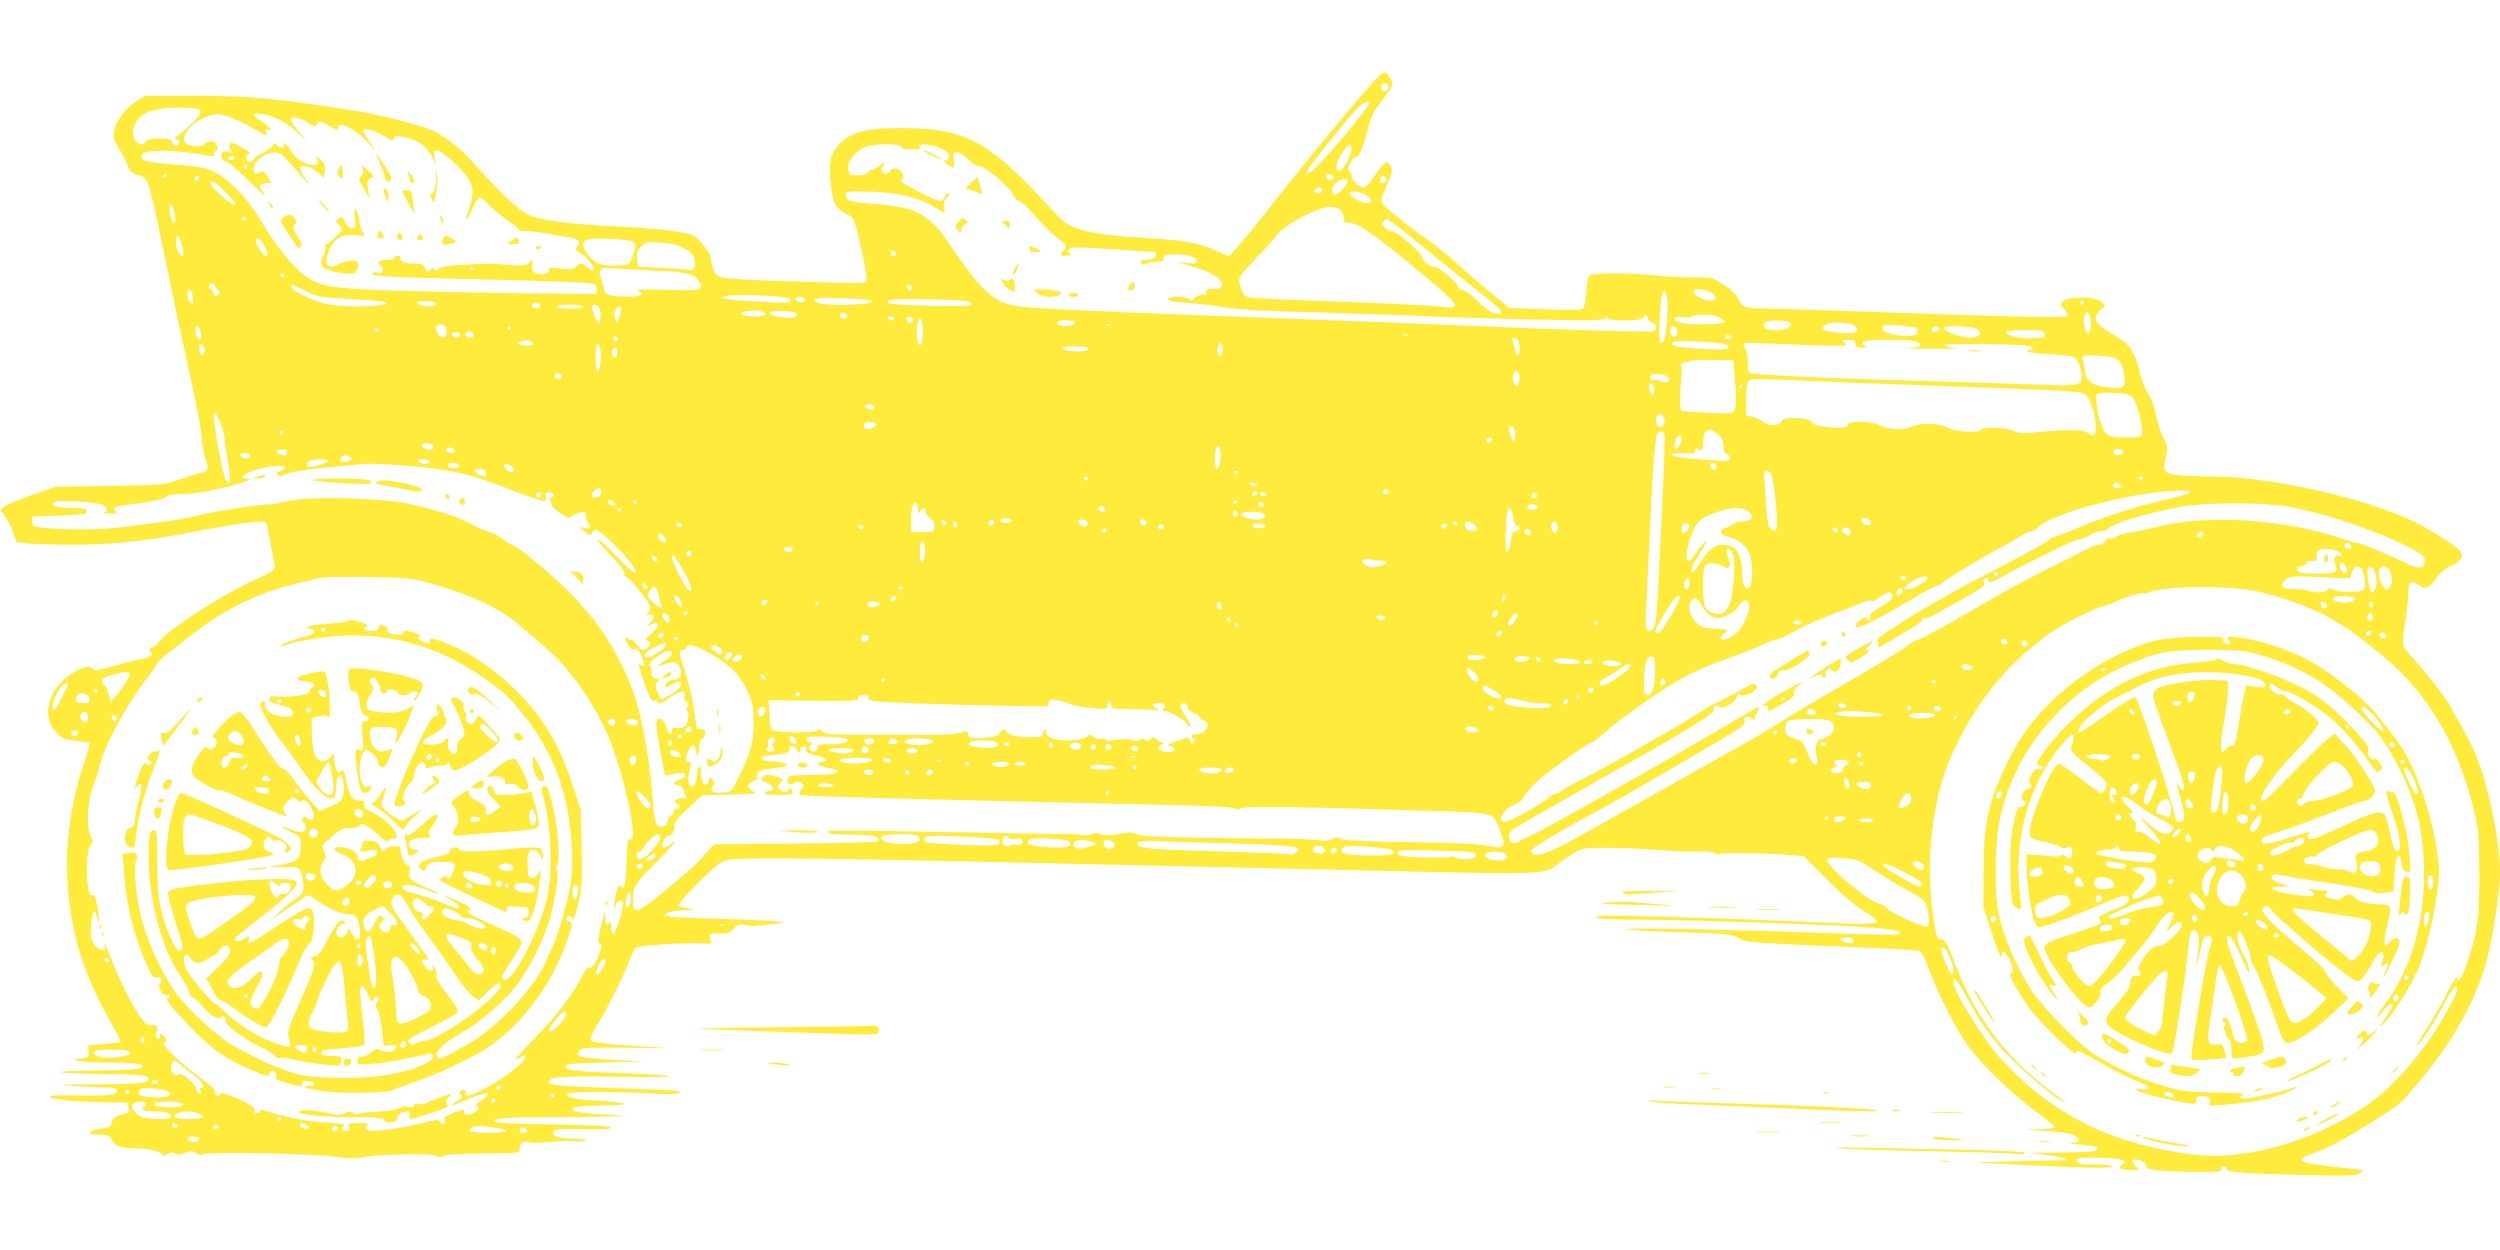 <?xml version="1.0" standalone="no"?>
<!DOCTYPE svg PUBLIC "-//W3C//DTD SVG 20010904//EN"
 "http://www.w3.org/TR/2001/REC-SVG-20010904/DTD/svg10.dtd">
<svg version="1.0" xmlns="http://www.w3.org/2000/svg"
 width="1280pt" height="640pt" viewBox="0 0 1280 640"
 preserveAspectRatio="xMidYMid meet">
<g transform="translate(0,640) scale(0.1,-0.1)"
fill="#ffeb3b" stroke="none">
<path d="M7074 6022 c-36 -24 -330 -375 -573 -685 -107 -136 -201 -247 -208
-247 -8 0 -35 11 -62 24 -73 37 -168 56 -340 66 -204 12 -311 26 -374 50 -68
26 -57 17 -186 155 -278 297 -398 357 -711 359 -183 1 -266 -20 -323 -83 -49
-54 -57 -97 -40 -228 10 -79 25 -104 80 -130 37 -17 38 -21 79 -205 15 -65 24
-124 20 -133 -6 -18 0 -18 -411 -5 -174 5 -314 14 -332 20 -25 9 -35 20 -43
48 -5 21 -10 42 -10 48 0 26 -63 106 -93 119 -49 20 -171 34 -397 46 -245 12
-388 31 -449 61 -47 23 -150 120 -266 252 -82 93 -164 157 -241 186 -79 29
-272 77 -384 94 -406 64 -536 76 -851 76 l-217 0 -48 -32 c-59 -40 -104 -102
-111 -154 -4 -31 1 -47 23 -79 15 -22 35 -60 45 -85 14 -38 23 -47 55 -56 34
-9 41 -17 57 -59 10 -26 40 -158 67 -294 50 -243 112 -538 131 -616 10 -44 33
-152 54 -260 8 -38 17 -98 20 -133 3 -34 12 -80 20 -102 16 -44 9 -54 -40 -65
-17 -4 -64 -19 -105 -33 -72 -25 -85 -26 -350 -30 l-275 -4 -124 -43 c-68 -24
-132 -52 -142 -61 -19 -17 -19 -18 1 -39 11 -12 31 -48 43 -81 l23 -59 50 -7
c27 -3 133 -7 236 -7 195 -1 407 22 628 68 113 23 294 51 332 51 15 0 29 -4
32 -8 2 -4 12 -50 21 -102 9 -52 18 -102 21 -111 7 -25 -17 -43 -101 -78 -140
-59 -452 -260 -489 -315 -8 -14 -25 -27 -36 -31 -17 -6 -19 -9 -9 -22 17 -19
1 -29 -71 -43 -30 -6 -91 -22 -135 -35 -70 -20 -81 -21 -92 -8 -25 32 -140
-33 -189 -106 -54 -82 -50 -167 9 -226 27 -27 42 -33 96 -38 35 -4 67 -9 69
-12 3 -3 -9 -47 -26 -97 -66 -193 -98 -412 -87 -598 16 -275 78 -478 221 -732
31 -54 55 -101 52 -103 -2 -2 -40 -7 -85 -11 l-81 -7 2 -31 c1 -29 -2 -31 -39
-36 l-40 -5 34 -8 c18 -4 93 -7 165 -7 72 0 138 -5 146 -10 34 -22 -20 -30
-225 -31 -119 -1 -197 -5 -180 -9 17 -4 113 -8 215 -9 195 -1 230 -5 230 -26
0 -21 -36 -25 -270 -27 -216 -1 -220 -2 -95 -9 72 -3 147 -7 168 -8 25 -1 37
-6 37 -16 0 -21 -54 -28 -207 -24 -94 3 -137 1 -140 -7 -4 -12 154 -27 312
-28 l90 -1 3 -27 c3 -23 -1 -28 -25 -33 -43 -9 -58 -20 -61 -44 -3 -21 -19
-28 -76 -33 -16 -2 -31 -9 -34 -15 -2 -9 11 -13 47 -13 44 0 53 -3 62 -24 15
-33 50 -46 122 -46 68 0 127 -13 137 -31 5 -8 13 -7 29 3 16 9 26 10 38 2 13
-8 26 -7 51 3 29 12 37 12 56 -1 15 -9 28 -11 37 -5 21 13 579 2 679 -14 52
-8 98 -10 120 -5 75 18 368 25 396 10 13 -7 25 -7 35 -1 14 9 28 10 239 14
156 2 150 1 150 24 0 26 25 45 45 34 9 -5 53 -5 103 0 48 5 111 7 140 4 28 -2
52 0 52 5 0 4 -31 8 -68 8 -71 0 -112 16 -97 39 5 9 44 12 146 10 133 -3 187
4 118 15 -19 3 -149 7 -290 9 -141 2 -262 7 -268 11 -34 22 28 26 367 27 315
2 347 3 227 10 -159 10 -205 16 -205 28 0 15 43 21 165 21 148 1 126 15 -40
25 -119 7 -161 17 -150 36 7 10 276 11 435 0 72 -5 114 -4 135 4 25 10 -13 13
-220 20 -345 11 -438 17 -443 32 -9 30 51 35 363 30 336 -6 346 6 15 18 -247
9 -295 15 -295 35 0 13 31 16 200 20 l200 5 -163 9 c-168 9 -191 16 -162 51 9
11 54 13 263 10 209 -3 227 -2 107 4 -240 14 -311 22 -317 37 -3 7 13 42 35
77 47 75 129 238 162 322 13 33 27 65 32 71 9 12 212 27 322 24 l69 -2 -7 26
c-6 25 -5 26 45 26 43 0 56 4 76 26 20 22 29 25 56 19 36 -8 35 -8 137 3 74 7
75 8 30 14 -25 4 -166 10 -313 14 -186 5 -267 10 -264 18 5 14 41 24 102 26
l50 2 -38 8 c-20 4 -40 10 -44 14 -8 8 170 189 212 216 61 38 4 39 3235 -35
1013 -24 987 -24 1055 30 22 18 61 44 86 59 44 25 52 26 180 25 74 -1 181 -5
239 -10 58 -4 111 -8 118 -8 6 0 24 0 40 0 15 0 52 0 84 0 31 0 59 -5 63 -11
3 -6 11 -7 18 -3 13 8 234 6 352 -4 l80 -6 115 -116 c70 -71 143 -134 187
-161 40 -25 73 -51 73 -57 0 -16 -69 -17 -375 -2 -349 16 -1006 35 -1040 30
-75 -11 22 -20 220 -20 251 -1 1011 -27 1179 -41 113 -9 151 -19 127 -34 -5
-4 -189 0 -408 8 -473 18 -1064 28 -978 17 33 -5 166 -12 295 -15 214 -7 238
-9 269 -28 37 -23 68 -26 611 -48 157 -6 296 -14 310 -18 21 -6 31 -25 62
-107 49 -131 141 -310 200 -388 70 -93 231 -248 337 -324 52 -38 96 -74 99
-80 3 -10 -19 -13 -85 -15 -87 -1 -86 -1 32 -8 85 -4 130 -11 153 -23 40 -22
33 -37 -16 -38 -20 -1 0 -5 46 -9 86 -8 98 -12 87 -29 -4 -7 -67 -11 -173 -12
l-167 -2 87 -11 c77 -10 126 -25 87 -27 -8 0 -108 -2 -224 -4 -115 -3 -214 -5
-220 -6 -16 -3 512 -27 610 -28 64 0 86 2 75 9 -8 6 -48 9 -87 8 -47 -2 -77 2
-85 10 -22 22 3 27 115 24 111 -3 149 -14 114 -33 -28 -16 -10 -29 40 -29 l46
0 -22 24 c-16 17 -19 25 -9 28 23 8 68 -13 68 -32 0 -14 13 -18 77 -24 42 -3
129 -6 194 -6 101 0 118 2 113 15 -4 9 0 15 10 15 9 0 16 -6 16 -14 0 -18 70
-24 395 -32 237 -5 272 -4 290 10 15 12 17 16 5 17 -8 0 -80 8 -160 17 -168
20 -184 33 -85 67 72 25 157 71 313 169 134 85 126 78 212 179 192 224 320
457 370 673 31 130 60 336 60 418 0 145 -51 405 -112 571 -16 44 -53 121 -82
170 -29 50 -55 97 -58 105 -8 24 -118 166 -188 244 -70 78 -66 58 -40 226 5
36 10 87 10 113 0 55 16 68 52 43 36 -25 55 -19 89 30 21 30 45 52 74 64 24
10 49 28 55 40 18 34 -15 62 -196 166 -223 127 -761 254 -1075 254 -47 0 -120
3 -163 6 -88 8 -95 16 -76 98 10 44 8 53 -14 96 -14 26 -30 77 -37 114 -7 40
-22 82 -40 109 -16 24 -36 74 -44 113 -24 102 -52 143 -125 184 -106 60 -123
90 -75 134 l25 23 -21 19 c-29 26 -170 28 -196 2 -16 -17 -16 -19 7 -43 15
-15 20 -29 14 -34 -9 -10 -332 -2 -1059 24 -225 8 -447 15 -493 15 -95 0 -114
7 -132 50 -8 18 -36 46 -73 71 -60 40 -63 40 -142 38 -44 -1 -132 3 -195 10
-155 15 -347 14 -356 -1 -4 -6 -9 -44 -12 -85 -3 -41 -10 -77 -17 -83 -9 -8
-72 -9 -196 -4 l-182 7 -91 75 c-50 41 -130 110 -177 153 -47 43 -118 100
-156 126 -92 62 -222 170 -230 189 -3 8 9 47 27 85 27 59 31 75 21 95 -6 13
-16 24 -23 24 -7 0 -32 -30 -56 -65 -26 -40 -49 -65 -60 -65 -24 0 -62 36 -62
60 0 10 -6 20 -12 23 -10 3 -9 13 5 41 9 20 21 34 27 31 13 -8 38 45 60 130
23 88 29 102 86 174 49 62 51 71 28 106 -17 27 -23 29 -40 17z m36 -67 c0 -19
-20 -29 -32 -17 -15 15 -2 43 17 36 8 -3 15 -12 15 -19z m-100 -85 c0 -13
-145 -192 -230 -283 -68 -73 -90 -89 -90 -67 0 11 187 247 248 313 42 44 72
60 72 37z m-5991 -29 c10 -6 10 -13 3 -28 -15 -27 -109 -113 -123 -113 -7 0
-4 -6 7 -14 14 -11 16 -17 7 -26 -13 -14 -33 -5 -33 16 0 21 -125 20 -134 -1
-8 -23 -41 -18 -56 9 -31 59 21 139 98 151 20 4 44 8 52 10 34 7 166 4 179 -4z
m206 -61 c33 -16 79 -40 102 -54 40 -26 41 -26 35 -4 -4 17 -2 20 13 14 28
-10 1 19 -41 45 -47 29 -44 43 8 35 64 -10 117 -38 178 -92 l55 -49 -43 49
c-52 61 -55 81 -9 72 17 -3 45 -16 60 -27 27 -20 29 -20 41 -3 13 16 16 16 60
-10 36 -21 46 -24 46 -11 0 43 102 -11 165 -87 31 -38 23 -18 -11 29 -13 17
-24 37 -24 44 0 18 58 3 111 -30 37 -23 46 -25 45 -12 -1 18 21 18 85 1 50
-14 88 -46 111 -94 l19 -41 -7 38 c-5 31 -3 37 11 37 23 0 100 -65 147 -123
45 -57 48 -93 18 -181 -24 -71 -10 -65 21 9 12 30 28 55 34 55 6 0 29 -18 50
-41 22 -23 66 -59 98 -80 31 -22 57 -44 57 -48 0 -5 9 -7 20 -4 11 3 57 -2
102 -10 46 -9 104 -19 130 -22 49 -6 66 -25 43 -48 -12 -12 -9 -18 23 -38 37
-24 72 -73 60 -84 -3 -4 -16 3 -27 14 -25 25 -44 27 -62 5 -11 -13 -25 -15
-76 -9 -54 6 -63 4 -63 -9 0 -9 -8 -17 -17 -18 -57 -5 -77 11 -67 52 5 24 5
24 -15 6 -18 -16 -31 -18 -108 -12 -96 8 -94 8 -238 0 -68 -4 -105 -10 -117
-20 -11 -11 -18 -12 -23 -4 -5 9 -10 9 -18 1 -16 -16 -25 -14 -32 9 -5 16 -15
20 -50 20 -53 0 -75 8 -75 26 0 8 -7 14 -15 14 -8 0 -15 -4 -15 -10 0 -5 -15
-10 -32 -10 -41 0 -67 -14 -44 -23 9 -4 16 -16 16 -28 0 -17 -4 -20 -24 -15
-14 3 -27 2 -31 -3 -9 -16 77 -20 579 -32 264 -6 500 -14 525 -18 41 -5 46 -9
46 -31 l0 -25 -345 3 c-190 2 -484 8 -655 13 -330 10 -405 20 -473 62 -65 42
-165 158 -230 270 -102 175 -222 285 -327 301 -22 4 -94 11 -159 16 -87 7
-124 14 -135 25 -48 49 112 58 333 19 29 -5 37 -4 32 5 -4 6 -1 14 7 17 20 7
10 42 -14 49 -11 4 -26 0 -35 -9 -18 -18 -66 -21 -96 -5 -38 20 0 92 67 126
73 38 105 37 200 -7z m3391 -133 c3 -9 22 -13 54 -13 37 1 46 4 38 14 -17 20
60 15 110 -8 29 -13 42 -25 42 -40 0 -12 -7 -20 -17 -20 -15 0 -13 -4 7 -20
35 -27 39 -25 33 20 -5 36 -4 40 17 40 12 0 38 -16 59 -37 20 -21 44 -36 54
-34 25 4 155 -104 174 -145 9 -19 24 -34 33 -34 8 0 45 -34 80 -76 36 -42 86
-91 112 -111 52 -38 55 -44 33 -67 -22 -21 -19 -26 18 -25 17 0 26 3 20 6 -19
7 -16 30 5 35 9 3 103 -1 207 -8 105 -7 198 -13 208 -13 9 -1 17 -7 17 -15 0
-16 -21 -26 -56 -26 -14 0 -24 -6 -24 -15 0 -11 5 -12 26 -5 14 6 41 10 60 10
28 0 34 4 32 18 -2 14 6 18 44 20 62 4 128 -14 128 -35 0 -13 -9 -15 -52 -10
l-53 6 68 -20 c116 -33 176 -71 163 -104 -3 -10 -19 -15 -45 -15 -32 0 -39 -3
-35 -15 5 -11 -1 -15 -19 -15 -14 0 -33 -7 -42 -16 -12 -13 -19 -14 -28 -5
-16 16 -110 15 -105 -1 3 -9 39 -15 109 -20 57 -4 140 -14 184 -22 56 -11 201
-19 480 -26 220 -6 474 -15 565 -20 91 -4 329 -11 529 -16 305 -6 364 -5 372
7 6 10 9 10 9 2 0 -10 24 -13 86 -13 71 0 89 3 100 18 13 16 14 16 20 -5 3
-11 14 -23 25 -26 23 -6 25 -35 4 -43 -15 -6 -497 8 -890 26 -121 6 -461 19
-755 30 -1418 54 -1581 61 -1649 80 -102 27 -163 91 -348 365 -22 33 -80 83
-123 105 -43 23 -123 39 -225 46 -118 8 -145 16 -145 44 0 18 6 20 79 20 164
0 291 -27 375 -80 26 -17 49 -30 51 -30 3 0 2 13 -1 29 -5 21 -1 34 15 50 15
15 17 21 7 21 -8 0 -18 -9 -21 -20 -9 -29 -24 -26 -124 25 -82 41 -116 65 -93
65 5 0 7 11 5 24 -6 30 -52 45 -65 22 -10 -18 -34 -21 -43 -6 -3 5 -1 19 6 32
l12 21 -28 -21 c-15 -12 -34 -22 -42 -22 -7 0 -16 -6 -19 -13 -3 -9 -22 -14
-49 -15 -35 0 -45 4 -50 19 -13 39 15 86 70 120 37 24 192 28 201 6z m2304 -9
c-1 -34 -43 -113 -60 -113 -26 0 -22 38 9 88 33 51 51 60 51 25z m-6070 -138
c0 -5 -5 -10 -11 -10 -5 0 -7 5 -4 10 3 6 8 10 11 10 2 0 4 -4 4 -10z m5978
-7 c2 -8 -5 -13 -17 -13 -12 0 -21 6 -21 16 0 18 31 15 38 -3z m-5808 -1 c0
-13 -12 -22 -22 -16 -10 6 -1 24 13 24 5 0 9 -4 9 -8z m6076 -3 c8 -14 -11
-33 -25 -25 -11 7 -4 36 9 36 5 0 12 -5 16 -11z m-196 -20 c0 -18 -57 -72 -68
-65 -20 12 -13 44 14 65 24 19 54 19 54 0z m-5744 -53 c78 -75 60 -91 -21 -19
-58 52 -71 73 -44 73 5 0 35 -24 65 -54z m5614 9 c0 -8 -9 -15 -20 -15 -20 0
-26 11 -13 23 12 13 33 7 33 -8z m221 -22 c35 -21 38 -43 7 -43 -27 0 -88 35
-88 50 0 16 49 12 81 -7z m-6096 -105 c5 -25 4 -38 -4 -38 -10 0 -19 25 -22
65 -4 54 14 35 26 -27z m5969 26 c9 -8 16 -26 16 -40 0 -13 6 -24 13 -24 62 0
112 -34 395 -268 192 -159 202 -180 82 -161 -30 4 -253 15 -495 24 -242 8
-455 18 -473 21 -33 5 -41 16 -56 77 -6 25 2 37 76 115 46 48 98 106 116 129
43 55 207 142 269 143 25 0 48 -6 57 -16z m-5604 -44 c0 -5 -4 -10 -10 -10 -5
0 -10 5 -10 10 0 6 5 10 10 10 6 0 10 -4 10 -10z m5873 -22 c18 -12 104 -81
192 -153 88 -72 198 -161 245 -197 127 -99 146 -125 82 -112 -20 4 -52 27 -86
62 -32 32 -64 56 -78 57 -13 1 -23 8 -23 17 0 21 -111 112 -125 103 -13 -8
-60 32 -60 51 0 18 -138 137 -150 129 -7 -4 -22 3 -35 15 -19 18 -21 25 -12
36 16 17 14 18 50 -8z m-6204 -105 c14 -48 14 -63 1 -63 -13 0 -30 43 -30 76
0 37 18 29 29 -13z m421 -5 c22 -36 26 -58 10 -58 -12 0 -50 59 -50 78 0 22
20 12 40 -20z m1893 14 c13 -11 13 -18 1 -59 -8 -26 -20 -51 -27 -55 -6 -4
-42 -8 -78 -8 -72 0 -99 13 -139 70 -22 30 -18 56 8 64 35 10 219 1 235 -12z
m254 -30 c48 -25 66 -51 61 -90 -2 -20 -8 -26 -23 -24 -11 1 -76 6 -145 10
l-125 7 -3 39 c-3 29 2 44 20 63 21 23 28 25 98 21 50 -3 89 -12 117 -26z
m1091 -30 c2 -7 -3 -12 -12 -12 -9 0 -16 7 -16 16 0 17 22 14 28 -4z m-2161
-78 c-3 -3 -12 -4 -19 -1 -8 3 -5 6 6 6 11 1 17 -2 13 -5z m928 -10 c159 -6
199 -16 221 -50 33 -50 20 -54 -163 -48 -119 3 -161 2 -145 -6 39 -17 14 -30
-56 -29 -92 1 -116 9 -120 39 -2 14 -8 37 -14 52 -19 51 -6 61 70 55 37 -4
130 -9 207 -13z m-1900 -24 c3 -5 -1 -10 -10 -10 -9 0 -13 5 -10 10 3 6 8 10
10 10 2 0 7 -4 10 -10z m-353 -55 c1 -5 7 -15 15 -21 13 -9 13 -12 -2 -24 -14
-12 -17 -10 -22 8 -3 12 -9 22 -14 22 -5 0 -9 7 -9 16 0 17 30 16 32 -1z m464
-26 c56 -28 70 -31 229 -40 186 -11 222 -18 160 -30 -57 -11 -189 -11 -265 1
-67 11 -191 66 -198 88 -6 19 10 15 74 -19z m3104 15 c0 -17 -22 -14 -28 4 -2
7 3 12 12 12 9 0 16 -7 16 -16z m-3682 -49 c3 -34 2 -37 -12 -26 -19 16 -22
75 -3 69 6 -3 13 -22 15 -43z m7783 20 c10 -10 16 -22 13 -26 -15 -25 -114 9
-114 38 0 21 74 12 101 -12z m-235 -20 c8 -45 -5 -206 -18 -222 -20 -25 -25
-2 -21 94 5 119 11 163 23 163 5 0 12 -16 16 -35z m-4578 9 c72 -6 92 -10 92
-22 0 -13 -19 -14 -136 -8 -170 8 -230 16 -212 27 16 10 131 11 256 3z m162
-20 c0 -10 -7 -14 -22 -12 -32 5 -35 28 -4 28 17 0 26 -5 26 -16z m334 -1 c65
-18 -169 -34 -253 -17 -36 8 -41 21 -8 27 26 6 234 -2 261 -10z m508 -8 c10
-4 15 -12 12 -17 -7 -11 -392 -2 -421 9 -7 3 -10 10 -6 15 7 12 385 5 415 -7z
m-2729 -10 c-3 -14 -29 -18 -69 -10 -19 3 -32 10 -28 16 8 13 100 7 97 -6z
m8437 5 c0 -5 -4 -10 -10 -10 -5 0 -10 5 -10 10 0 6 5 10 10 10 6 0 10 -4 10
-10z m-7905 -9 c3 -5 1 -13 -5 -16 -15 -9 -43 3 -35 15 8 13 32 13 40 1z m220
-11 c4 -6 -20 -10 -64 -10 -41 0 -71 4 -71 10 0 6 28 10 64 10 36 0 68 -4 71
-10z m85 -9 c5 -11 7 -34 3 -53 l-7 -33 -18 40 c-9 22 -18 46 -18 53 0 19 28
14 40 -7z m110 -5 c0 -8 -5 -27 -11 -43 l-11 -28 -9 23 c-6 15 -5 31 1 43 12
22 30 25 30 5z m724 -12 c32 -12 15 -24 -33 -24 -60 0 -89 9 -69 21 15 10 79
12 102 3z m173 -7 c3 -3 2 -11 -2 -17 -5 -8 -25 -10 -64 -5 -64 8 -74 12 -65
27 7 10 120 6 131 -5z m261 -15 c2 -7 -6 -12 -17 -12 -21 0 -27 11 -14 24 9 9
26 2 31 -12z m6367 -38 c0 -37 -4 -49 -15 -49 -16 0 -27 63 -16 92 12 31 31 6
31 -43z m-1908 34 c18 -7 33 -18 33 -25 0 -16 -194 -19 -235 -3 -35 13 -21 33
19 27 17 -3 40 -2 51 3 30 13 94 12 132 -2z m-4217 -8 c0 -5 -6 -10 -14 -10
-8 0 -18 5 -21 10 -3 6 3 10 14 10 12 0 21 -4 21 -10z m95 -10 c0 -22 -29 -18
-33 3 -3 14 1 18 15 15 10 -2 18 -10 18 -18z m50 -60 c0 -71 -18 -93 -29 -35
-9 44 3 107 18 102 7 -2 11 -29 11 -67z m779 51 c7 -11 -18 -21 -54 -21 -29 0
-45 12 -33 24 10 9 81 7 87 -3z m3655 0 c41 -26 -58 -56 -113 -35 -19 7 -21
30 -3 37 21 9 101 7 116 -2z m316 -10 c33 -7 45 -35 19 -45 -21 -8 -137 4
-155 15 -11 8 -10 12 5 24 20 15 77 18 131 6z m-7188 -33 c2 -31 -8 -41 -30
-32 -16 6 -29 42 -21 56 3 5 16 8 27 6 15 -2 22 -11 24 -30z m3400 26 c-3 -3
-12 -4 -19 -1 -8 3 -5 6 6 6 11 1 17 -2 13 -5z m4127 -15 c5 -4 6 -15 3 -23
-5 -12 -20 -16 -54 -16 -87 0 -144 26 -117 53 9 9 157 -3 168 -14z m-8790 -5
c10 -27 7 -56 -6 -52 -15 5 -24 68 -10 68 6 0 13 -7 16 -16z m1591 6 c3 -5 1
-10 -4 -10 -6 0 -11 5 -11 10 0 6 2 10 4 10 3 0 8 -4 11 -10z m5971 -5 c9 -23
-3 -45 -21 -39 -20 8 -20 54 0 54 9 0 18 -7 21 -15z m1345 0 c0 -5 -9 -11 -21
-13 -20 -3 -27 8 -13 22 10 9 34 3 34 -9z m162 8 c69 -11 58 -53 -13 -52 -40
0 -122 31 -128 48 -4 12 77 15 141 4z m-8153 -13 c0 -5 -4 -10 -10 -10 -5 0
-10 5 -10 10 0 6 5 10 10 10 6 0 10 -4 10 -10z m484 -31 c-7 -13 -31 -11 -40
2 -9 16 18 30 33 17 7 -6 10 -14 7 -19z m8043 16 c8 -23 3 -25 -68 -27 -62 -3
-129 14 -129 33 0 5 43 9 95 9 77 0 97 -3 102 -15z m-8112 -4 c3 -5 1 -13 -5
-16 -15 -9 -43 3 -35 15 8 13 32 13 40 1z m4852 -7 c-3 -3 -12 -4 -19 -1 -8 3
-5 6 6 6 11 1 17 -2 13 -5z m1655 -16 c-12 -12 -35 -1 -27 12 3 5 13 6 21 3
10 -4 12 -9 6 -15z m-5700 -3 c0 -5 -5 -11 -11 -13 -6 -2 -11 4 -11 13 0 9 5
15 11 13 6 -2 11 -8 11 -13z m4612 -11 c9 -24 7 -74 -3 -74 -5 0 -11 12 -13
28 -3 15 -9 35 -13 45 -5 12 -3 17 8 17 8 0 18 -7 21 -16z m-5060 0 c28 -11
17 -24 -18 -24 -40 0 -57 17 -24 23 13 2 24 5 25 6 1 0 8 -2 17 -5z m6084 -10
c38 -4 52 -10 52 -21 0 -14 -16 -15 -137 -9 -133 7 -174 17 -144 35 13 9 119
6 229 -5z m702 -4 c0 -16 7 -20 33 -20 27 1 29 2 14 11 -36 21 -3 29 116 29
133 0 167 -5 167 -26 0 -9 -17 -14 -52 -17 -29 -2 21 -3 112 -3 91 0 145 1
120 3 -25 3 -49 9 -55 14 -7 7 62 9 212 7 161 -2 225 -6 235 -15 9 -10 9 -13
-5 -13 -9 0 -17 -4 -17 -9 0 -4 49 -11 109 -14 60 -3 119 -10 130 -16 23 -13
45 -74 39 -111 -5 -34 -28 -37 -238 -29 -102 4 -356 12 -565 18 -505 14 -888
32 -899 42 -6 5 -9 29 -7 55 1 28 -4 55 -13 69 -12 17 -12 24 -3 28 7 2 84 1
172 -4 88 -4 205 -8 259 -9 90 0 98 1 80 15 -18 13 -17 14 19 15 30 0 37 -3
37 -20z m-3240 -31 c0 -28 -13 -39 -25 -19 -8 13 5 61 16 54 5 -3 9 -18 9 -35z
m-5215 11 c7 -23 -2 -43 -16 -35 -12 8 -12 55 0 55 5 0 12 -9 16 -20z m2029
-10 c7 -38 -4 -121 -15 -114 -12 7 -12 144 0 144 5 0 11 -14 15 -30z m2494 11
c1 -1 2 -6 2 -11 0 -6 -21 -10 -47 -9 -58 1 -83 7 -83 20 0 7 106 7 128 0z
m-2408 -26 c0 -26 -14 -33 -25 -15 -9 14 1 40 15 40 5 0 10 -11 10 -25z m7643
-22 c47 -7 66 -33 74 -100 7 -60 -1 -65 -88 -56 -71 7 -105 30 -112 75 -3 18
-9 45 -12 61 -7 27 -7 27 46 27 30 0 71 -3 92 -7z m-1919 -131 c6 -78 5 -120
-2 -137 -11 -24 -12 -24 -134 -19 -68 3 -129 8 -136 10 -10 3 -12 25 -9 96 3
51 6 98 7 103 0 6 0 19 -2 30 -2 15 3 20 19 20 11 0 25 3 29 7 4 4 55 7 113 5
l106 -2 9 -113z m-1104 24 c0 -41 -15 -55 -29 -28 -13 24 -3 62 15 62 9 0 14
-12 14 -34z m-4902 7 c2 -8 -5 -13 -17 -13 -12 0 -21 6 -21 16 0 18 31 15 38
-3z m5663 -4 c13 -22 -7 -34 -36 -21 -13 6 -32 9 -40 6 -10 -4 -15 0 -15 14 0
16 6 19 41 17 23 -1 45 -8 50 -16z m719 -19 c113 -5 333 -14 490 -19 891 -32
911 -33 931 -54 26 -28 49 -103 49 -159 0 -52 -7 -57 -45 -32 -25 16 -112 16
-287 -2 -42 -4 -66 -1 -89 10 -36 18 -154 22 -164 6 -12 -19 -132 -12 -172 10
-47 25 -135 27 -189 4 -45 -19 -116 -14 -163 10 -41 22 -161 22 -161 1 0 -11
-11 -15 -37 -15 -73 0 -143 13 -143 25 0 25 -147 35 -156 11 -10 -27 -63 -30
-95 -7 -16 12 -42 24 -59 27 l-30 7 0 81 c0 51 5 87 12 94 14 14 40 14 308 2z
m-790 -46 c0 -13 -4 -24 -9 -24 -11 0 -22 40 -15 52 9 15 24 -2 24 -28z m450
16 c0 -5 -5 -10 -11 -10 -5 0 -7 5 -4 10 3 6 8 10 11 10 2 0 4 -4 4 -10z
m1999 -55 c22 -21 57 -165 47 -191 -4 -10 -23 -14 -73 -14 -98 0 -109 5 -131
58 -21 51 -37 146 -26 163 4 7 36 10 85 7 62 -2 83 -7 98 -23z m-6444 -44 c3
-5 1 -12 -4 -15 -12 -8 -41 3 -41 15 0 12 37 12 45 0z m-3348 -83 c12 -29 21
-60 21 -68 -1 -8 7 -63 17 -122 18 -102 17 -134 -5 -112 -20 20 -79 354 -63
354 5 0 19 -24 30 -52z m7392 23 c7 -13 6 -23 -3 -36 -17 -24 -36 -11 -36 26
0 33 23 40 39 10z m-4034 -31 c9 -15 -43 -36 -56 -23 -6 6 -8 16 -5 22 9 14
53 14 61 1z m3273 -53 c2 -20 -1 -37 -6 -37 -11 0 -32 66 -24 75 13 13 27 -4
30 -38z m-6308 7 c0 -8 -5 -12 -10 -9 -6 4 -8 11 -5 16 9 14 15 11 15 -7z
m7346 -8 c21 -17 28 -32 28 -60 0 -26 5 -38 18 -42 10 -3 18 -12 18 -21 0 -14
-13 -15 -97 -9 -149 10 -203 17 -203 28 0 5 21 9 48 8 68 -3 72 -2 72 16 0 13
3 14 13 5 18 -14 27 -4 27 28 1 73 27 90 76 47z m-274 2 c3 -7 -1 -139 -8
-293 -8 -154 -18 -368 -23 -476 -8 -192 -17 -239 -45 -239 -22 0 -24 18 -15
170 4 80 13 258 19 395 12 268 25 429 35 445 9 14 32 13 37 -2z m88 -26 c0
-21 -26 -60 -34 -51 -3 3 -3 20 0 37 7 34 34 45 34 14z m-972 -4 c-6 -18 -28
-21 -28 -4 0 9 7 16 16 16 9 0 14 -5 12 -12z m-5422 -29 c3 -6 2 -14 -2 -19
-11 -10 -54 6 -54 20 0 13 47 13 56 -1z m4034 -49 c0 -44 -8 -70 -21 -70 -10
0 -12 80 -3 104 10 27 24 7 24 -34z m-3922 23 c2 -8 -5 -13 -17 -13 -21 0 -35
13 -24 24 10 10 36 3 41 -11z m-858 -8 c0 -20 -12 -23 -37 -10 -27 14 -24 20
11 23 17 1 26 -3 26 -13z m9400 0 c0 -9 -9 -15 -25 -15 -16 0 -25 6 -25 15 0
9 9 15 25 15 16 0 25 -6 25 -15z m-9590 -14 c0 -15 -16 -22 -34 -15 -25 9 -19
24 9 24 14 0 25 -4 25 -9z m510 -11 c17 -10 14 -15 -17 -24 -25 -8 -42 12 -22
25 17 11 21 11 39 -1z m-110 -20 c0 -9 -62 -30 -92 -30 -26 0 -22 28 5 33 42
8 87 7 87 -3z m523 -5 c-4 -15 -56 -12 -61 3 -3 10 5 13 29 10 19 -2 33 -7 32
-13z m-4 -31 c149 -18 250 -45 436 -119 77 -30 146 -53 153 -50 8 3 11 13 7
25 -5 15 -2 20 14 20 25 0 37 -18 17 -26 -9 -3 -13 -11 -9 -18 4 -6 8 -16 8
-23 0 -7 21 -25 46 -41 36 -23 48 -27 55 -17 5 7 24 16 42 20 29 6 32 5 32
-19 0 -13 5 -28 10 -31 6 -3 10 -13 10 -21 0 -10 -7 -13 -27 -8 l-28 6 25 -21
c30 -25 36 -26 44 -6 9 25 25 17 88 -42 86 -82 141 -150 132 -164 -4 -8 -38
20 -94 79 -48 51 -93 92 -100 92 -8 0 22 -36 64 -80 49 -50 76 -85 73 -94 -4
-9 1 -17 11 -21 22 -7 122 -135 122 -155 0 -9 -6 -22 -12 -29 -11 -11 -10 -13
5 -8 28 10 32 -20 6 -44 -23 -19 -23 -20 -2 -10 55 27 58 -1 6 -46 -29 -24
-34 -32 -20 -33 23 0 19 -29 -6 -44 -15 -9 -23 -5 -47 24 -16 19 -30 31 -30
26 0 -5 -7 -3 -15 4 -19 16 -19 7 0 -30 10 -20 20 -27 33 -23 14 3 23 -6 37
-36 19 -44 15 -62 -9 -42 -10 8 -2 -25 22 -92 27 -77 40 -103 49 -96 8 7 14 5
20 -5 7 -13 16 -10 58 19 59 42 90 46 81 11 -4 -16 -1 -26 10 -30 12 -4 13
-10 4 -26 -6 -11 -7 -20 -2 -20 14 0 7 -57 -8 -76 -9 -10 -24 -14 -42 -12 -22
4 -28 1 -28 -14 0 -28 -17 -21 -25 9 -8 34 -23 53 -41 53 -20 0 -18 -36 8
-173 l23 -118 30 6 c55 11 68 10 72 -3 3 -7 -8 -17 -26 -23 -35 -12 -41 -29
-11 -29 11 0 23 -8 26 -17 3 -10 10 -27 16 -37 8 -16 7 -18 -11 -13 -11 2 -28
-1 -37 -7 -15 -12 -16 -13 0 -19 20 -8 21 -27 1 -27 -8 0 -15 -7 -15 -15 0 -9
-7 -18 -15 -21 -8 -4 -15 -14 -15 -25 0 -26 -33 -42 -53 -26 -12 9 -19 44 -26
147 -16 210 -62 449 -108 563 -78 193 -162 322 -304 471 -89 93 -285 256 -308
256 -5 0 -25 13 -45 29 -20 16 -51 33 -68 37 -18 3 -59 21 -92 39 -71 39 -185
76 -323 105 -142 31 -506 40 -613 15 -41 -9 -84 -17 -95 -17 -60 -1 -263 -32
-351 -53 -55 -13 -138 -29 -185 -35 -46 -6 -138 -18 -204 -27 -119 -16 -316
-18 -426 -5 -49 6 -54 9 -54 32 l0 25 140 5 c77 3 139 8 138 13 -2 4 -3 12 -3
17 0 6 -33 10 -79 10 -73 0 -104 10 -86 28 13 14 229 2 253 -14 26 -17 28 -31
5 -37 -10 -3 2 -5 26 -6 36 -1 42 1 32 13 -7 8 -8 17 -3 20 4 2 61 12 127 20
73 10 125 22 135 31 10 9 34 15 56 15 50 -1 117 6 174 19 120 26 169 40 186
50 18 10 17 10 -4 11 -40 0 -19 22 39 42 99 33 209 30 134 -4 -22 -10 -24 -13
-10 -21 10 -5 21 -5 28 1 16 14 106 28 257 42 69 6 134 13 145 14 34 6 215 -5
344 -20z m151 10 c0 -11 -8 -14 -27 -12 -39 4 -42 28 -4 28 21 0 31 -5 31 -16z
m283 -20 c-3 -15 -18 -15 -37 -1 -28 20 -11 43 17 24 12 -8 21 -18 20 -23z
m6152 26 c11 -17 -5 -32 -21 -19 -7 6 -11 15 -8 20 7 12 21 11 29 -1z m-6298
-35 c3 -9 3 -19 -1 -22 -8 -9 -56 14 -56 27 0 16 50 12 57 -5z m3853 1 c0 -11
-19 -15 -25 -6 -3 5 1 10 9 10 9 0 16 -2 16 -4z m2729 -15 c14 -24 36 -253 28
-275 -5 -13 -11 -15 -26 -7 -15 9 -20 25 -25 83 -17 226 -17 218 -1 218 8 0
19 -9 24 -19z m-3499 -21 c0 -5 -4 -10 -10 -10 -5 0 -10 5 -10 10 0 6 5 10 10
10 6 0 10 -4 10 -10z m5400 0 c0 -5 -4 -10 -10 -10 -5 0 -10 5 -10 10 0 6 5
10 10 10 6 0 10 -4 10 -10z m-4535 -30 c3 -5 -3 -10 -14 -10 -12 0 -21 5 -21
10 0 6 6 10 14 10 8 0 18 -4 21 -10z m4423 -7 c2 -8 -5 -13 -17 -13 -12 0 -21
6 -21 16 0 18 31 15 38 -3z m-7780 -35 c-2 -15 -11 -24 -25 -26 -25 -4 -31 16
-11 36 20 20 40 14 36 -10z m4032 1 c0 -5 -7 -9 -15 -9 -15 0 -20 12 -9 23 8
8 24 -1 24 -14z m-679 -12 c-13 -13 -26 -3 -16 12 3 6 11 8 17 5 6 -4 6 -10
-1 -17z m4777 9 c-10 -7 -75 -25 -145 -41 -125 -26 -296 -83 -457 -151 -44
-19 -85 -34 -90 -34 -5 0 -17 -7 -27 -16 -16 -15 -127 -75 -384 -209 -231
-121 -512 -295 -494 -305 6 -5 9 -16 5 -25 -5 -14 -2 -14 27 3 17 11 71 43
119 71 68 40 86 55 82 69 -5 13 -4 14 4 3 11 -15 0 -20 190 86 101 57 130 78
123 87 -6 7 -8 16 -4 19 11 12 23 8 23 -8 0 -12 21 -4 83 29 146 80 365 186
384 186 10 0 34 10 53 21 19 12 47 21 63 21 15 0 27 3 27 7 0 23 209 87 380
117 127 22 409 23 540 1 191 -33 478 -130 645 -220 48 -25 60 -37 60 -56 0
-42 -27 -48 -87 -19 -87 44 -242 108 -259 108 -9 0 -36 7 -60 16 -294 104
-688 132 -954 69 -60 -15 -130 -29 -155 -32 -25 -3 -53 -12 -62 -20 -10 -9
-24 -13 -32 -10 -10 4 -20 -2 -26 -13 -6 -11 -21 -20 -33 -20 -12 0 -33 -7
-47 -14 -14 -8 -102 -52 -196 -99 -94 -46 -240 -125 -325 -174 -226 -132 -331
-190 -359 -198 -14 -4 -41 -20 -60 -36 -19 -15 -143 -91 -275 -167 -132 -76
-276 -161 -320 -189 -127 -80 -219 -134 -318 -188 -51 -28 -227 -127 -392
-220 -165 -93 -351 -197 -413 -231 -134 -73 -202 -90 -202 -50 0 13 152 104
360 216 58 31 143 79 190 107 47 27 157 92 245 143 303 177 300 175 297 198
-2 16 2 22 17 22 10 0 21 -6 24 -12 3 -8 7 -6 12 7 3 11 11 28 16 38 13 24 5
22 -59 -17 -145 -86 -500 -291 -617 -356 -71 -40 -206 -115 -299 -168 -93 -52
-183 -100 -201 -106 -18 -7 -40 -18 -50 -26 -22 -18 -50 -1 -50 30 0 18 13 31
55 55 157 91 453 258 585 333 276 155 414 242 409 256 -7 18 15 31 28 18 16
-16 84 22 91 50 5 17 9 20 18 11 17 -17 91 21 83 42 -9 21 -12 20 -105 -31
-45 -25 -93 -50 -107 -55 -13 -5 -42 -22 -65 -38 -81 -55 -481 -283 -618 -352
-54 -27 -101 -54 -104 -59 -3 -6 -13 -10 -21 -10 -8 0 -32 -13 -52 -30 -42
-33 -175 -108 -208 -116 -57 -14 -21 65 39 85 21 7 40 25 55 51 12 21 53 64
90 93 87 70 240 177 253 177 6 0 36 23 67 51 82 73 292 220 398 279 50 28 147
70 216 94 68 23 155 57 192 75 38 18 70 30 73 27 3 -2 26 7 51 21 89 49 157
80 257 117 55 20 115 44 133 52 18 8 38 12 43 8 6 -3 18 0 27 8 31 24 63 39
72 33 18 -11 10 -34 -17 -51 -76 -47 -93 -60 -88 -71 2 -7 0 -15 -5 -18 -6 -4
-10 -1 -10 4 0 16 -15 13 -41 -8 -18 -14 -21 -23 -13 -31 11 -11 138 54 322
166 41 24 80 44 88 44 8 0 22 8 32 18 20 20 226 144 309 185 28 15 68 38 89
52 20 14 45 25 54 25 10 0 23 7 31 16 61 74 497 189 729 192 56 1 63 -1 48
-12z m-8438 -11 c0 -8 -4 -15 -9 -15 -13 0 -22 16 -14 24 11 11 23 6 23 -9z
m3715 5 c3 -5 -3 -10 -14 -10 -12 0 -21 5 -21 10 0 6 6 10 14 10 8 0 18 -4 21
-10z m1385 -11 c0 -5 -7 -9 -15 -9 -15 0 -20 12 -9 23 8 8 24 -1 24 -14z
m-4722 -37 c3 -9 -2 -13 -14 -10 -9 1 -19 9 -22 16 -3 9 2 13 14 10 9 -1 19
-9 22 -16z m113 5 c-1 -12 -15 -9 -19 4 -3 6 1 10 8 8 6 -3 11 -8 11 -12z
m3074 3 c3 -5 -1 -10 -10 -10 -9 0 -13 5 -10 10 3 6 8 10 10 10 2 0 7 -4 10
-10z m-1635 -38 c1 -23 2 -25 11 -9 13 23 29 22 29 -2 0 -10 10 -25 23 -34 16
-10 22 -24 21 -43 -1 -29 -2 -29 -60 -28 l-59 0 0 60 c0 65 10 99 25 89 5 -3
10 -18 10 -33z m1771 23 c-1 -15 -24 -12 -29 3 -3 9 2 13 12 10 10 -1 17 -7
17 -13z m1393 -1 c22 -9 10 -24 -20 -24 -23 0 -31 10 -17 23 8 9 17 9 37 1z
m-2209 -15 c10 -15 -1 -23 -20 -15 -9 3 -13 10 -10 16 8 13 22 13 30 -1z
m-2475 -9 c0 -5 -4 -10 -10 -10 -5 0 -10 5 -10 10 0 6 5 10 10 10 6 0 10 -4
10 -10z m4566 -35 c4 -28 11 -45 20 -45 8 0 14 -7 14 -15 0 -8 -8 -15 -19 -15
-15 0 -20 -10 -25 -50 -7 -54 -26 -77 -27 -33 -2 62 3 159 8 181 8 36 21 26
29 -23z m1205 27 c33 -28 19 -52 -29 -52 -22 0 -45 -6 -52 -14 -6 -8 -21 -16
-33 -18 -34 -5 -34 -36 0 -43 49 -10 96 -41 115 -76 23 -43 26 -170 4 -188
-21 -18 -36 15 -36 79 0 60 -20 114 -48 129 -12 6 -36 11 -55 11 -40 0 -69
-24 -112 -92 -44 -71 -66 -59 -24 12 12 19 31 51 42 70 18 30 18 33 3 21 -10
-8 -31 -35 -48 -59 -25 -36 -32 -42 -40 -29 -10 19 5 94 32 153 21 49 48 69
127 94 75 24 125 25 154 2z m-2616 -22 c-5 -8 -11 -8 -17 -2 -6 6 -7 16 -3 22
5 8 11 8 17 2 6 -6 7 -16 3 -22z m134 11 c22 -14 3 -31 -34 -31 -43 0 -88 17
-80 30 8 12 95 13 114 1z m-1289 -36 c0 -6 -13 -12 -30 -12 -16 0 -30 6 -30
12 0 6 14 12 30 12 17 0 30 -6 30 -12z m4398 -8 c3 -14 -1 -18 -20 -15 -12 2
-24 11 -26 21 -3 14 1 18 20 15 12 -2 24 -11 26 -21z m-4733 -5 c0 -18 -20
-15 -23 4 -3 10 1 15 10 12 7 -3 13 -10 13 -16z m245 3 c0 -8 -7 -15 -15 -15
-16 0 -20 12 -8 23 11 12 23 8 23 -8z m476 4 c11 -18 -13 -34 -31 -19 -8 7
-15 16 -15 21 0 13 38 11 46 -2z m304 -4 c0 -8 -6 -15 -14 -15 -8 0 -16 7 -20
15 -4 10 1 15 14 15 11 0 20 -7 20 -15z m-2383 -21 c-9 -9 -28 6 -21 18 4 6
10 6 17 -1 6 -6 8 -13 4 -17z m1413 11 c0 -8 -4 -15 -10 -15 -5 0 -10 7 -10
15 0 8 5 15 10 15 6 0 10 -7 10 -15z m2560 5 c0 -5 -4 -10 -10 -10 -5 0 -10 5
-10 10 0 6 5 10 10 10 6 0 10 -4 10 -10z m81 0 c30 -17 24 -42 -8 -38 -20 2
-29 9 -31 26 -4 24 9 28 39 12z m434 -20 c0 -13 -5 -25 -12 -27 -13 -5 -27 32
-18 47 11 18 30 5 30 -20z m-2015 -1 c0 -5 -7 -9 -15 -9 -15 0 -20 12 -9 23 8
8 24 -1 24 -14z m518 9 c-3 -7 -17 -13 -33 -13 -16 0 -30 6 -32 13 -3 8 7 12
32 12 25 0 35 -4 33 -12z m930 0 c-6 -18 -28 -21 -28 -4 0 9 7 16 16 16 9 0
14 -5 12 -12z m1242 -1 c0 -14 -20 -37 -32 -37 -10 0 -11 34 -1 43 11 12 33 8
33 -6z m-4230 -7 c0 -5 -4 -10 -9 -10 -6 0 -13 5 -16 10 -3 6 1 10 9 10 9 0
16 -4 16 -10z m1241 -23 c-13 -13 -26 -3 -16 12 3 6 11 8 17 5 6 -4 6 -10 -1
-17z m3750 8 c-1 -15 -24 -12 -29 3 -3 9 2 13 12 10 10 -1 17 -7 17 -13z m58
6 c13 -8 8 -31 -7 -31 -17 1 -34 19 -28 29 9 13 16 14 35 2z m-1629 -17 c0 -9
-7 -14 -17 -12 -25 5 -28 28 -4 28 12 0 21 -6 21 -16z m3440 -9 c0 -8 -7 -15
-15 -15 -16 0 -20 12 -8 23 11 12 23 8 23 -8z m-7876 -18 c6 -9 7 -19 3 -23
-9 -9 -37 15 -37 33 0 18 20 12 34 -10z m1330 -41 c7 -29 -3 -86 -15 -86 -5 0
-9 25 -9 55 0 57 13 74 24 31z m7301 3 c10 -15 -1 -23 -20 -15 -9 3 -13 10
-10 16 8 13 22 13 30 -1z m-7975 -18 c0 -6 -4 -12 -9 -15 -13 -8 -42 4 -35 15
7 12 44 12 44 0z m4811 -23 c16 -30 6 -212 -14 -260 -20 -47 -45 -61 -86 -47
-43 15 -51 35 -51 131 0 118 4 126 50 124 21 -1 45 -8 54 -16 26 -20 43 2 28
35 -23 50 -6 79 19 33z m3093 12 c14 -5 26 -15 26 -21 0 -6 -7 -8 -15 -5 -21
8 -30 -19 -17 -49 17 -36 -2 -44 -103 -42 -77 2 -90 5 -93 20 -2 12 3 17 18
17 11 0 23 7 26 15 4 10 16 14 33 13 20 -2 25 1 23 16 -6 33 6 46 42 46 19 0
46 -4 60 -10z m-8424 -15 c0 -8 -4 -15 -9 -15 -13 0 -22 16 -14 24 11 11 23 6
23 -9z m-176 -36 c-8 -13 -24 -1 -24 18 0 13 3 13 15 3 8 -7 12 -16 9 -21z
m136 -52 c43 -78 53 -121 23 -96 -18 15 -83 146 -83 167 0 25 20 1 60 -71z
m3578 52 c12 -1 22 -4 22 -8 0 -12 -67 -32 -86 -25 -55 20 -52 49 5 40 20 -4
46 -7 59 -7z m4932 -29 c14 -26 3 -45 -16 -29 -16 13 -19 49 -4 49 5 0 14 -9
20 -20z m94 -51 c14 -73 8 -79 -77 -79 -45 0 -78 5 -86 13 -10 10 -15 9 -24
-4 -12 -16 -72 -16 -107 -1 -8 3 -39 6 -69 7 -62 0 -73 13 -39 45 22 21 28 22
176 15 l152 -7 11 32 c9 23 16 30 33 28 16 -2 23 -13 30 -49z m60 7 c10 -38
-1 -89 -19 -90 -12 -1 -30 97 -21 119 10 26 30 12 40 -29z m65 31 c20 -25 23
-71 7 -92 -16 -20 -16 -20 -36 4 -19 22 -27 80 -13 94 10 11 30 8 42 -6z
m-1999 -27 c0 -5 -4 -10 -10 -10 -5 0 -10 5 -10 10 0 6 5 10 10 10 6 0 10 -4
10 -10z m-8020 -48 c204 -59 342 -123 437 -203 157 -131 190 -161 245 -224 88
-100 171 -233 223 -356 80 -190 156 -543 113 -526 -14 5 -16 -10 -20 -111 -3
-117 -12 -158 -29 -131 -10 17 -24 -17 -32 -81 -5 -38 -4 -41 4 -17 12 30 39
37 39 10 0 -10 -5 -36 -11 -58 -24 -93 -49 -126 -49 -64 0 27 -2 30 -15 19
-13 -11 -15 -6 -16 31 -1 40 -3 36 -21 -40 -16 -68 -18 -85 -7 -92 11 -7 11
-14 0 -46 -19 -54 -39 -83 -54 -77 -8 3 -22 -14 -36 -43 -43 -89 -134 -207
-250 -326 -86 -89 -106 -113 -77 -96 35 21 38 21 34 3 -5 -26 -102 -102 -196
-152 -83 -44 -118 -53 -108 -27 3 9 0 15 -8 15 -20 0 -27 -12 -15 -26 8 -10 3
-18 -23 -34 -45 -27 -30 -25 45 6 119 51 154 50 80 -1 -21 -14 -32 -25 -25
-25 24 0 12 -28 -17 -40 -31 -12 -56 -6 -45 12 4 7 -2 8 -17 3 -56 -17 -90
-35 -84 -45 3 -5 3 -15 -1 -22 -5 -8 -11 -6 -19 6 -12 16 -19 15 -111 -8 -107
-27 -233 -42 -260 -32 -13 5 -14 9 -4 21 11 13 5 15 -43 15 -50 0 -55 -2 -50
-20 4 -15 0 -20 -16 -20 -23 0 -27 10 -10 27 7 7 -22 12 -98 16 -94 5 -188 24
-316 63 -10 3 -16 2 -15 -3 3 -8 -5 -13 -23 -13 -6 0 -8 7 -5 15 4 12 -16 26
-81 57 -55 25 -89 36 -91 29 -6 -18 -34 -13 -30 6 2 13 -20 35 -74 73 -89 64
-188 156 -188 175 0 7 5 15 11 17 6 2 1 12 -10 22 -19 17 -21 17 -21 3 0 -10
-4 -17 -9 -17 -14 0 -20 27 -9 38 16 16 -10 46 -27 32 -29 -24 -127 139 -207
345 -22 55 -37 88 -34 74 7 -34 1 -39 -29 -25 -33 15 -46 56 -38 127 7 68 18
83 28 38 13 -57 16 -22 4 45 -9 52 -15 66 -28 64 -13 -2 -17 9 -23 62 -9 83 0
182 18 196 12 10 12 16 -1 40 -26 51 -17 195 19 279 7 16 18 53 25 80 25 106
126 295 233 438 33 43 61 84 64 91 5 14 64 62 219 178 142 107 305 184 480
227 44 11 98 24 120 30 24 6 127 9 260 7 209 -4 225 -6 325 -34z m7550 28 c0
-5 -7 -10 -15 -10 -8 0 -15 5 -15 10 0 6 7 10 15 10 8 0 15 -4 15 -10z m108
-2 c-6 -16 -54 -44 -92 -54 -41 -10 -30 15 20 43 43 25 78 30 72 11z m-1218
-22 c0 -27 -15 -42 -25 -26 -8 13 3 50 16 50 5 0 9 -11 9 -24z m-5336 -27 c-8
-13 -24 -1 -24 18 0 13 3 13 15 3 8 -7 12 -16 9 -21z m57 -30 c4 -19 10 -42
14 -51 11 -28 -13 -22 -46 12 -29 29 -29 30 -13 55 21 33 37 27 45 -16z m1249
31 c0 -5 -4 -10 -10 -10 -5 0 -10 5 -10 10 0 6 5 10 10 10 6 0 10 -4 10 -10z
m6855 -5 c129 -12 347 -85 470 -158 85 -50 112 -70 238 -171 245 -196 404
-466 489 -826 19 -82 22 -124 22 -305 1 -229 -8 -295 -62 -454 -27 -80 -52
-116 -52 -74 0 10 -22 -25 -49 -78 -26 -53 -78 -143 -115 -200 -37 -57 -55
-90 -41 -74 46 52 81 108 135 208 49 92 70 116 70 82 0 -31 -95 -197 -168
-295 -103 -138 -208 -243 -306 -308 -283 -185 -623 -278 -890 -242 -421 56
-727 213 -986 506 -74 85 -216 311 -226 362 -12 59 13 34 66 -65 64 -120 123
-204 203 -290 69 -73 227 -208 278 -237 44 -24 31 -13 -66 59 -211 159 -363
359 -463 610 -57 144 -63 155 -83 155 -22 0 -25 10 -43 132 -37 251 -3 571 80
773 114 275 279 488 509 656 73 53 227 131 295 149 25 7 50 16 56 21 15 12
132 48 138 42 3 -3 13 -2 23 3 61 27 286 37 478 19z m-1735 -9 c0 -16 -18 -31
-27 -22 -8 8 5 36 17 36 5 0 10 -6 10 -14z m-2039 -49 c-8 -8 -11 -7 -11 4 0
20 13 34 18 19 3 -7 -1 -17 -7 -23z m-4223 11 c7 -7 12 -21 12 -32 -1 -20 -1
-20 -20 3 -29 34 -22 59 8 29z m1112 3 c0 -12 -20 -25 -27 -18 -7 7 6 27 18
27 5 0 9 -4 9 -9z m4010 -2 c0 -20 -94 -179 -105 -179 -32 0 -29 9 52 138 31
49 53 66 53 41z m3461 -4 c0 -5 -15 -14 -33 -18 -38 -9 -93 7 -83 23 8 14 115
9 116 -5z m-3345 -40 c13 -24 35 -45 54 -53 28 -11 37 -10 74 8 24 11 49 31
56 45 16 29 40 40 52 23 19 -30 -26 -137 -72 -169 -36 -25 -70 -33 -70 -17 0
7 10 20 23 28 21 14 18 15 -52 21 -67 5 -77 8 -102 37 -31 35 -39 88 -17 110
18 18 29 11 54 -33z m-4788 23 c-6 -18 -28 -21 -28 -4 0 9 7 16 16 16 9 0 14
-5 12 -12z m262 -8 c0 -5 -2 -10 -4 -10 -3 0 -8 5 -11 10 -3 6 -1 10 4 10 6 0
11 -4 11 -10z m315 0 c7 -11 -39 -25 -54 -15 -6 3 -11 10 -11 16 0 12 57 12
65 -1z m1750 -13 c0 -26 -20 -25 -23 2 -3 16 1 22 10 19 7 -3 13 -12 13 -21z
m5660 3 c0 -22 -29 -18 -33 3 -3 14 1 18 15 15 10 -2 18 -10 18 -18z m235 5
c0 -8 -4 -15 -10 -15 -5 0 -10 7 -10 15 0 8 5 15 10 15 6 0 10 -7 10 -15z
m-4483 -50 c-4 -8 -11 -15 -17 -15 -14 0 -13 27 3 33 16 6 21 1 14 -18z
m-4147 5 c0 -5 -4 -10 -10 -10 -5 0 -10 5 -10 10 0 6 5 10 10 10 6 0 10 -4 10
-10z m-95 -21 c9 -29 -4 -38 -21 -15 -18 25 -18 36 0 36 8 0 18 -9 21 -21z
m4345 8 c0 -7 -10 -24 -22 -37 -27 -29 -37 -10 -14 25 18 27 36 33 36 12z
m4380 -7 c0 -11 -7 -20 -15 -20 -8 0 -15 9 -15 20 0 11 7 20 15 20 8 0 15 -9
15 -20z m-5057 -5 c-4 -15 -36 -12 -41 3 -3 9 3 13 19 10 13 -1 23 -7 22 -13z
m-793 -5 c0 -5 -4 -10 -10 -10 -5 0 -10 5 -10 10 0 6 5 10 10 10 6 0 10 -4 10
-10z m2917 -26 c-3 -4 -14 -3 -24 0 -15 6 -15 8 -3 16 16 10 39 -4 27 -16z
m-1037 6 c0 -5 -4 -10 -10 -10 -5 0 -10 5 -10 10 0 6 5 10 10 10 6 0 10 -4 10
-10z m-1840 -10 c0 -5 -4 -10 -10 -10 -5 0 -10 5 -10 10 0 6 5 10 10 10 6 0
10 -4 10 -10z m1350 -39 c0 -12 -20 -25 -27 -18 -7 7 6 27 18 27 5 0 9 -4 9
-9z m4450 1 c0 -13 -12 -22 -22 -16 -10 6 -1 24 13 24 5 0 9 -4 9 -8z m-8742
-14 c-6 -18 -28 -21 -28 -4 0 9 7 16 16 16 9 0 14 -5 12 -12z m8822 -4 c0 -9
-7 -14 -17 -12 -25 5 -28 28 -4 28 12 0 21 -6 21 -16z m-7772 -11 c-5 -26 -38
-29 -38 -4 0 15 6 21 21 21 14 0 19 -5 17 -17z m-978 -3 c0 -5 -4 -10 -10 -10
-5 0 -10 5 -10 10 0 6 5 10 10 10 6 0 10 -4 10 -10z m6805 -11 c10 -15 -1 -23
-20 -15 -9 3 -13 10 -10 16 8 13 22 13 30 -1z m105 -14 c0 -8 -7 -15 -15 -15
-8 0 -15 7 -15 15 0 8 7 15 15 15 8 0 15 -7 15 -15z m-6970 -2 c0 -15 -15 -29
-53 -51 -45 -26 -57 -27 -57 -7 0 8 21 26 48 39 51 27 62 30 62 19z m229 -50
c91 -51 146 -105 184 -182 27 -56 33 -79 36 -154 4 -101 -14 -170 -77 -297
-37 -75 -37 -75 -81 -78 -51 -4 -71 9 -51 33 11 13 11 19 -3 33 -16 15 -17 15
-17 0 0 -23 -20 -34 -31 -17 -5 8 -9 32 -9 53 0 29 -3 37 -11 29 -6 -6 -11
-27 -11 -47 0 -41 -24 -69 -39 -45 -9 13 -5 58 7 102 4 11 0 17 -10 17 -20 0
-20 18 0 59 18 37 28 34 39 -11 8 -31 9 -30 14 22 4 36 10 54 19 52 7 -1 12 8
12 23 0 20 -5 24 -22 22 -21 -2 -23 3 -29 63 -7 67 -37 193 -64 269 -19 54
-19 71 -1 71 8 0 17 7 20 16 8 22 43 12 125 -33z m44 33 c21 -16 22 -36 2 -36
-8 0 -15 5 -15 10 0 6 -7 10 -15 10 -16 0 -20 12 -8 23 9 10 15 8 36 -7z
m-243 -31 c0 -9 -16 -25 -35 -37 -41 -23 -41 -34 -1 -18 45 17 66 12 77 -16
14 -39 3 -64 -29 -64 -16 0 -32 -8 -40 -20 -14 -23 -7 -25 28 -5 66 37 68 -4
3 -45 -55 -35 -62 -36 -69 -12 -3 9 -9 24 -14 33 -6 11 -3 24 7 39 9 13 11 20
4 16 -17 -11 -43 14 -36 35 3 9 1 20 -4 23 -17 11 0 35 43 61 47 29 66 31 66
10z m310 -4 c0 -12 -29 -35 -36 -28 -11 10 5 37 21 37 8 0 15 -4 15 -9z m48
-18 c-2 -10 -13 -19 -26 -21 -24 -4 -29 7 -10 26 18 18 40 15 36 -5z m3807 2
c0 -11 -59 -19 -82 -11 -8 3 -12 10 -9 15 8 12 91 9 91 -4z m225 -5 c0 -13
-45 -24 -66 -16 -8 3 -12 10 -9 16 8 13 75 13 75 0z m57 -16 c-9 -9 -28 6 -21
18 4 6 10 6 17 -1 6 -6 8 -13 4 -17z m587 -55 c-1 -82 -16 -122 -42 -117 -15
3 -17 15 -14 82 3 87 15 119 40 114 14 -3 17 -16 16 -79z m-386 54 c2 -9 -10
-13 -45 -13 -59 0 -95 9 -87 22 9 14 127 5 132 -9z m67 -3 c-3 -5 -15 -10 -26
-10 -10 0 -19 5 -19 10 0 6 12 10 26 10 14 0 23 -4 19 -10z m143 -7 c2 -9 -8
-13 -31 -13 -44 0 -69 9 -61 22 8 13 87 5 92 -9z m50 -15 c-6 -19 -120 -97
-140 -98 -29 0 -20 27 12 40 17 7 47 26 67 41 37 30 68 38 61 17z m1736 6 c24
-9 19 -24 -8 -24 -26 0 -40 12 -29 24 8 8 17 8 37 0z m-2537 -36 c26 -24 30
-48 9 -48 -16 0 -46 37 -46 57 0 19 10 16 37 -9z m-6883 -7 c6 -9 -40 -82 -76
-120 l-22 -25 -7 32 c-4 18 -14 41 -23 51 -25 28 -19 39 32 54 56 18 89 20 96
8z m3253 -27 c-9 -9 -28 6 -21 18 4 6 10 6 17 -1 6 -6 8 -13 4 -17z m613 -4
c0 -5 -5 -10 -11 -10 -5 0 -7 5 -4 10 3 6 8 10 11 10 2 0 4 -4 4 -10z m3992
-22 c-15 -15 -26 -4 -18 18 5 13 9 15 18 6 9 -9 9 -15 0 -24z m1388 12 c0 -5
-4 -10 -10 -10 -5 0 -10 5 -10 10 0 6 5 10 10 10 6 0 10 -4 10 -10z m-9562
-17 c-2 -5 -16 -34 -32 -65 -32 -67 -46 -80 -46 -42 0 35 46 114 66 114 9 0
14 -3 12 -7z m7303 -29 c29 -18 38 -29 31 -36 -14 -14 -86 21 -90 45 -5 24 11
21 59 -9z m507 4 c-6 -18 -28 -21 -28 -4 0 9 7 16 16 16 9 0 14 -5 12 -12z
m-7658 -8 c0 -5 -4 -10 -10 -10 -5 0 -10 5 -10 10 0 6 5 10 10 10 6 0 10 -4
10 -10z m3594 -21 c-3 -5 -10 -7 -15 -3 -5 3 -7 10 -3 15 3 5 10 7 15 3 5 -3
7 -10 3 -15z m-3640 -5 c11 -29 6 -34 -29 -34 -27 0 -35 4 -35 18 0 10 3 22 7
25 12 13 51 7 57 -9z m3993 -8 c-5 -11 13 -15 86 -20 162 -11 817 -27 827 -21
6 3 10 13 10 22 0 13 8 14 41 9 23 -4 53 -13 68 -20 14 -8 63 -17 109 -21 79
-7 82 -6 82 14 0 12 5 21 10 21 6 0 10 -9 10 -20 0 -18 7 -20 88 -20 48 0 105
-3 127 -5 35 -5 37 -4 18 6 -31 16 -29 29 5 29 35 0 45 -9 31 -27 -9 -10 -7
-13 7 -13 23 0 114 -56 114 -70 0 -6 5 -10 10 -10 7 0 7 6 0 18 -42 69 -50 84
-45 93 11 16 35 10 35 -10 0 -12 11 -23 30 -30 17 -5 30 -15 30 -21 0 -6 11
-15 25 -20 18 -7 23 -14 18 -27 -8 -26 -33 -43 -60 -43 -24 0 -31 -15 -10 -23
9 -4 9 -7 -1 -18 -11 -11 -14 -10 -18 8 -5 19 -8 20 -42 8 -21 -8 -46 -17 -57
-20 -19 -7 -19 -7 3 -16 13 -5 20 -13 17 -19 -8 -13 -56 -13 -75 0 -13 9 -12
12 4 25 16 12 17 15 4 15 -8 0 -21 7 -28 15 -12 14 -15 14 -30 0 -12 -10 -19
-12 -27 -4 -8 8 -17 8 -31 0 -12 -6 -23 -7 -26 -3 -6 10 -108 8 -124 -2 -6 -3
-14 -1 -17 4 -4 6 -17 10 -30 8 -12 -1 -30 3 -39 11 -14 12 -19 11 -34 -3 -26
-22 -158 -23 -190 0 -14 9 -21 22 -18 31 3 8 1 11 -4 8 -6 -3 -10 -13 -10 -21
0 -8 -3 -14 -7 -15 -107 -10 -173 2 -186 33 -4 9 -12 5 -25 -12 -17 -21 -31
-25 -90 -28 -64 -4 -70 -3 -75 18 -4 17 -9 20 -24 12 -18 -10 -123 -16 -238
-14 -33 1 -151 1 -263 1 -176 -1 -206 1 -222 16 -12 11 -20 13 -25 6 -9 -16
-220 -14 -233 2 -5 6 -12 44 -13 82 l-4 70 232 -3 c203 -2 232 0 227 13 -5 11
2 15 26 15 24 0 31 -4 27 -14z m3643 10 c0 -3 -4 -8 -10 -11 -5 -3 -10 -1 -10
4 0 6 5 11 10 11 6 0 10 -2 10 -4z m-280 -27 c25 -6 64 -10 88 -10 40 2 57
-11 29 -22 -21 -8 -173 2 -202 13 -27 10 -33 25 -12 33 13 5 27 3 97 -14z
m220 3 c0 -13 -12 -22 -22 -16 -10 6 -1 24 13 24 5 0 9 -4 9 -8z m1423 -27
c-4 -15 -36 -12 -41 3 -3 9 3 13 19 10 13 -1 23 -7 22 -13z m-1805 -13 c2 -7
-3 -12 -12 -12 -9 0 -16 7 -16 16 0 17 22 14 28 -4z m2136 -3 c-3 -5 -10 -7
-15 -3 -5 3 -7 10 -3 15 3 5 10 7 15 3 5 -3 7 -10 3 -15z m156 0 c0 -5 -9 -9
-20 -9 -19 0 -26 11 -14 23 8 8 34 -3 34 -14z m-6022 -11 c-4 -29 -38 -38 -38
-10 0 22 8 32 27 32 9 0 13 -8 11 -22z m5380 -5 c2 -8 -6 -13 -22 -13 -25 0
-33 10 -19 24 10 10 36 3 41 -11z m-8848 -29 c0 -19 -5 -25 -17 -22 -22 4 -30
38 -12 49 19 11 29 2 29 -27z m9123 29 c37 -3 67 -10 67 -14 0 -11 -173 -12
-221 -2 -28 5 -30 7 -14 14 25 10 82 11 168 2z m335 -15 c-5 -14 -78 -23 -115
-13 -43 10 -13 25 53 25 48 0 65 -3 62 -12z m-9310 -15 c-4 -22 -22 -20 -26 1
-2 10 3 16 13 16 10 0 15 -7 13 -17z m9422 7 c0 -5 -5 -10 -11 -10 -5 0 -7 5
-4 10 3 6 8 10 11 10 2 0 4 -4 4 -10z m-6870 -24 c0 -8 -4 -17 -8 -20 -13 -8
-35 11 -28 23 10 16 36 14 36 -3z m117 -2 c2 -6 -2 -14 -9 -16 -19 -8 -60 10
-53 22 9 14 57 9 62 -6z m6103 6 c41 -22 15 -84 -40 -92 -29 -4 -40 -37 -29
-88 5 -19 4 -39 0 -43 -11 -11 -30 14 -51 70 -15 39 -24 50 -51 58 -19 6 -40
14 -46 18 -18 12 -16 64 3 75 23 13 190 15 214 2z m-5830 -45 c0 -8 -7 -15
-15 -15 -16 0 -20 12 -8 23 11 12 23 8 23 -8z m4014 9 c26 -10 18 -24 -13 -24
-30 0 -46 12 -34 24 8 8 27 8 47 0z m-7154 -23 c0 -14 -18 -23 -30 -16 -6 4
-8 11 -5 16 8 12 35 12 35 0z m8700 -1 c0 -5 -4 -10 -10 -10 -5 0 -10 5 -10
10 0 6 5 10 10 10 6 0 10 -4 10 -10z m-5610 -20 c0 -5 -4 -10 -10 -10 -5 0
-10 5 -10 10 0 6 5 10 10 10 6 0 10 -4 10 -10z m471 -34 c-9 -10 -9 -16 -1
-21 18 -11 -5 -29 -26 -21 -13 5 -14 10 -6 18 6 6 8 17 5 25 -7 18 18 36 31
23 6 -6 4 -15 -3 -24z m117 10 c3 -13 -1 -17 -14 -14 -11 2 -20 11 -22 22 -3
13 1 17 14 14 11 -2 20 -11 22 -22z m257 12 c18 -17 -12 -28 -80 -28 -62 0
-73 -3 -69 -15 7 -18 -23 -32 -38 -17 -8 8 -8 15 2 27 10 12 10 15 -4 15 -9 0
-16 7 -16 16 0 14 14 15 99 12 55 -1 102 -6 106 -10z m140 -7 c10 -17 -31 -33
-44 -17 -6 7 -8 16 -4 19 10 10 41 8 48 -2z m109 3 c20 -8 11 -24 -15 -24 -19
0 -25 11 -12 23 8 8 8 8 27 1z m186 -4 c12 -7 11 -10 -5 -17 -11 -4 -38 -8
-60 -8 -22 0 -49 4 -60 8 -31 13 1 27 60 27 28 0 57 -4 65 -10z m-1328 -15 c0
-5 -5 -11 -11 -13 -6 -2 -11 4 -11 13 0 9 5 15 11 13 6 -2 11 -8 11 -13z
m1658 5 c30 -18 -5 -33 -69 -28 -64 4 -77 10 -66 27 8 13 114 14 135 1z m68
-11 c-2 -6 -8 -10 -13 -10 -5 0 -11 4 -13 10 -2 6 4 11 13 11 9 0 15 -5 13
-11z m224 -4 c0 -5 -5 -11 -11 -13 -6 -2 -11 4 -11 13 0 9 5 15 11 13 6 -2 11
-8 11 -13z m143 -5 c0 -19 -32 -25 -51 -9 -12 10 -12 14 -2 21 20 12 53 5 53
-12z m3815 10 c0 -5 -7 -10 -15 -10 -8 0 -15 5 -15 10 0 6 7 10 15 10 8 0 15
-4 15 -10z m-3740 -15 c0 -8 -4 -15 -9 -15 -13 0 -22 16 -14 24 11 11 23 6 23
-9z m80 0 c0 -8 -7 -15 -15 -15 -8 0 -15 7 -15 15 0 8 7 15 15 15 8 0 15 -7
15 -15z m-1614 -10 c7 -18 25 -20 22 -3 -2 6 5 14 15 16 13 3 17 -1 15 -14 -3
-17 12 -24 75 -38 31 -7 37 -26 7 -26 -11 0 -20 -4 -20 -9 0 -10 13 -15 68
-26 53 -11 32 -30 -34 -31 -170 -2 -185 -4 -191 -20 -9 -24 11 -38 35 -23 17
10 23 10 36 -1 15 -12 15 -14 0 -31 -10 -11 -14 -22 -10 -27 10 -9 303 -17
1825 -52 246 -5 397 -12 404 -19 7 -7 16 -7 30 1 22 11 345 7 952 -13 362 -12
337 -5 375 -101 34 -87 25 -97 -67 -78 -47 10 -154 14 -545 21 -130 3 -201 8
-208 15 -9 9 -18 8 -38 -2 -17 -9 -39 -12 -57 -8 -27 6 -188 13 -270 11 -45
-1 -75 0 -375 4 -204 4 -281 8 -299 18 -20 11 -37 11 -90 1 -48 -8 -74 -9 -93
-1 -19 7 -36 7 -54 0 -15 -5 -34 -7 -44 -4 -9 3 -93 6 -186 6 -93 1 -380 6
-637 11 -258 6 -471 7 -474 4 -14 -14 12 -18 121 -19 79 -1 119 -6 128 -15 9
-9 10 -15 1 -20 -6 -4 -197 -9 -423 -11 l-412 -3 -47 -51 c-54 -59 -63 -68
-197 -180 -145 -122 -174 -132 -174 -64 0 77 10 94 116 198 57 57 101 105 99
107 -3 3 -13 -2 -23 -11 -21 -19 -42 -22 -42 -6 0 19 20 49 33 49 18 0 38 36
30 55 -4 12 16 37 68 85 l74 69 145 3 c124 3 141 5 118 15 -35 16 -36 41 -2
54 15 5 24 12 21 16 -4 3 -2 14 3 24 7 12 27 19 67 24 32 4 65 9 73 11 27 9
-11 24 -62 24 -41 0 -69 13 -55 26 2 2 34 7 71 11 55 5 66 9 66 24 0 23 28 25
36 4z m370 4 c10 -17 -13 -36 -27 -22 -12 12 -4 33 11 33 5 0 12 -5 16 -11z
m1384 3 c0 -14 -11 -21 -26 -15 -21 8 -17 23 6 23 11 0 20 -4 20 -8z m-1460
-11 c0 -16 -38 -23 -80 -16 -65 11 -57 25 14 25 36 0 66 -4 66 -9z m325 -1 c8
-13 -20 -24 -41 -16 -20 8 -9 26 16 26 10 0 22 -5 25 -10z m-1220 -13 c10 -8
14 -17 8 -20 -15 -10 -53 4 -53 19 0 18 21 18 45 1z m6055 -12 c0 -8 -4 -15
-10 -15 -5 0 -10 7 -10 15 0 8 5 15 10 15 6 0 10 -7 10 -15z m-6272 -27 c-4
-27 -23 -34 -32 -13 -8 21 1 35 20 35 10 0 14 -8 12 -22z m2555 15 c-7 -2 -19
-2 -25 0 -7 3 -2 5 12 5 14 0 19 -2 13 -5z m-1345 -15 c-5 -14 -106 -23 -145
-13 -51 12 -19 25 63 25 64 0 85 -3 82 -12z m95 -3 c-4 -15 -36 -12 -41 3 -3
9 3 13 19 10 13 -1 23 -7 22 -13z m4638 0 c0 -5 -9 -11 -21 -13 -20 -3 -27 8
-13 22 10 9 34 3 34 -9z m-4384 -1 c-3 -3 -12 -4 -19 -1 -8 3 -5 6 6 6 11 1
17 -2 13 -5z m4648 -4 c3 -6 -2 -14 -12 -18 -10 -4 -18 -14 -18 -22 0 -18 -43
-26 -58 -11 -7 7 -3 13 13 19 15 6 19 11 12 16 -7 4 -12 11 -12 17 0 12 67 12
75 -1z m-4505 -10 c0 -5 -4 -10 -10 -10 -5 0 -10 5 -10 10 0 6 5 10 10 10 6 0
10 -4 10 -10z m210 1 c0 -12 -48 -23 -71 -16 -34 11 -20 25 26 25 25 0 45 -4
45 -9z m80 -1 c0 -5 -14 -10 -31 -10 -17 0 -28 4 -24 10 3 6 17 10 31 10 13 0
24 -4 24 -10z m4290 0 c0 -5 -4 -10 -10 -10 -5 0 -10 5 -10 10 0 6 5 10 10 10
6 0 10 -4 10 -10z m-3859 -10 c16 0 29 -4 29 -10 0 -6 -28 -10 -65 -10 -36 0
-65 4 -65 9 0 11 38 20 58 15 8 -2 27 -4 43 -4z m139 -10 c0 -5 -4 -10 -10
-10 -5 0 -10 5 -10 10 0 6 5 10 10 10 6 0 10 -4 10 -10z m434 -9 c7 -11 -17
-21 -54 -21 -34 0 -60 9 -60 21 0 12 107 12 114 0z m64 -3 c-5 -15 -48 -24
-48 -10 0 14 12 22 33 22 10 0 17 -5 15 -12z m-1848 -14 c0 -10 -7 -14 -22
-12 -32 5 -35 28 -4 28 17 0 26 -5 26 -16z m184 -5 c-3 -5 -10 -7 -15 -3 -5 3
-7 10 -3 15 3 5 10 7 15 3 5 -3 7 -10 3 -15z m121 11 c3 -6 -1 -13 -10 -16
-19 -8 -30 0 -20 15 8 14 22 14 30 1z m4693 -64 c2 -19 0 -27 -9 -24 -7 2 -14
17 -16 32 -3 20 0 27 9 24 7 -3 14 -17 16 -32z m112 -7 c0 -21 -29 -26 -61 -8
-27 14 -17 25 25 26 29 1 36 -3 36 -18z m-5315 1 c4 -6 -10 -10 -34 -10 -23 0
-41 5 -41 10 0 6 15 10 34 10 19 0 38 -4 41 -10z m-964 -59 c32 -32 39 -64 13
-59 -19 4 -71 88 -54 88 6 0 25 -13 41 -29z m2379 19 c0 -5 -4 -10 -10 -10 -5
0 -10 5 -10 10 0 6 5 10 10 10 6 0 10 -4 10 -10z m4104 -15 c8 -23 -4 -46 -32
-56 -34 -13 -38 -6 -18 36 18 37 40 46 50 20z m-424 -115 c0 -5 -2 -10 -4 -10
-3 0 -8 5 -11 10 -3 6 -1 10 4 10 6 0 11 -4 11 -10z m90 1 c0 -10 -24 -21 -46
-21 -8 0 -14 7 -14 15 0 10 10 15 30 15 17 0 30 -4 30 -9z m140 -11 c0 -5 -16
-10 -35 -10 -19 0 -35 5 -35 10 0 6 16 10 35 10 19 0 35 -4 35 -10z m-6210
-89 c0 -10 -18 -39 -41 -65 -43 -49 -79 -61 -79 -26 0 11 6 20 14 20 8 0 17 9
21 20 6 20 60 70 76 70 5 0 9 -8 9 -19z m1319 10 c8 -5 11 -16 8 -25 -9 -22
-154 -23 -183 -1 -16 13 -17 16 -4 25 19 12 160 13 179 1z m414 -20 c5 -5 6
-15 2 -21 -6 -10 -51 -11 -189 -6 -100 4 -185 11 -190 16 -4 5 -5 14 -1 21 6
9 50 11 189 6 99 -4 184 -11 189 -16z m52 9 c3 -5 19 -7 34 -4 17 4 32 1 36
-6 9 -15 -14 -32 -33 -25 -7 3 -22 1 -32 -5 -22 -12 -46 11 -36 35 6 17 22 20
31 5z m306 -17 c27 -27 -3 -36 -98 -31 -96 5 -132 19 -103 39 19 13 187 6 201
-8z m108 1 c17 -4 31 -10 31 -15 0 -5 -3 -8 -7 -7 -5 1 -21 -4 -38 -11 -39
-16 -84 1 -65 24 14 16 31 18 79 9z m129 -15 c3 -19 -21 -31 -43 -23 -8 4 -15
15 -15 26 0 15 6 19 27 16 16 -2 29 -10 31 -19z m487 6 c288 -7 430 -15 447
-27 10 -7 9 -11 -7 -23 -11 -9 -26 -13 -35 -9 -8 3 -169 10 -357 15 -346 9
-413 15 -420 36 -5 14 36 21 97 17 25 -2 149 -6 275 -9z m584 -28 c6 -8 8 -17
4 -20 -10 -11 -51 -8 -58 3 -17 27 33 42 54 17z m348 -9 c26 -21 -1 -28 -107
-28 -124 0 -170 11 -149 36 11 13 30 15 128 9 64 -4 122 -12 128 -17z m-282 2
c3 -6 -1 -13 -10 -16 -19 -8 -30 0 -20 15 8 14 22 14 30 1z m642 -9 c61 0 89
-15 62 -32 -18 -11 -80 -11 -99 0 -8 6 -18 7 -24 4 -16 -10 -250 -2 -263 9
-29 23 3 29 131 25 72 -3 159 -5 193 -6z m222 -15 c19 -22 -10 -38 -58 -30
-45 7 -61 21 -40 35 22 14 85 11 98 -5z m-4355 -10 c-6 -16 -34 -29 -43 -20
-6 6 27 34 41 34 4 0 5 -6 2 -14z m6243 -72 c45 -30 121 -75 168 -101 54 -28
90 -54 95 -68 16 -42 22 -112 11 -119 -15 -10 -200 73 -211 94 -5 10 -22 20
-38 23 -62 13 -283 202 -266 229 5 7 31 9 83 4 71 -6 81 -10 158 -62z m237 40
c17 -7 22 -29 8 -38 -12 -7 -53 24 -47 35 7 11 17 11 39 3z m-6544 -19 c0 -8
-7 -15 -15 -15 -16 0 -20 12 -8 23 11 12 23 8 23 -8z m6460 -30 c53 -27 90
-51 90 -60 0 -8 -6 -15 -12 -15 -19 1 -181 95 -186 108 -6 20 15 13 108 -33z
m-6520 -132 c0 -33 -15 -60 -24 -45 -8 13 4 72 15 72 5 0 9 -12 9 -27z m477
-139 c-3 -3 -12 -4 -19 -1 -8 3 -5 6 6 6 11 1 17 -2 13 -5z m5783 -79 c0 -16
-12 -18 -47 -9 -35 10 -27 24 12 24 24 0 35 -5 35 -15z m490 -80 c23 -53 29
-88 16 -95 -10 -5 -56 101 -56 127 0 28 22 11 40 -32z m-9423 -31 c-9 -9 -28
6 -21 18 4 6 10 6 17 -1 6 -6 8 -13 4 -17z m2543 6 c0 -18 -30 -70 -40 -70
-13 0 -13 4 4 45 14 33 36 48 36 25z m-200 -271 c0 -17 -62 -89 -77 -89 -19 0
-16 9 14 49 37 49 63 66 63 40z m-2160 -134 c0 -8 -4 -15 -10 -15 -5 0 -10 7
-10 15 0 8 5 15 10 15 6 0 10 -7 10 -15z m-75 -65 c0 -11 -18 -17 -65 -23 -69
-10 -120 2 -120 26 0 10 21 13 93 13 75 -1 92 -4 92 -16z m267 -68 c18 -15 50
-40 71 -55 34 -26 50 -57 27 -57 -5 0 -7 -7 -3 -16 4 -12 2 -15 -8 -12 -8 3
-14 13 -14 22 0 25 -76 88 -91 76 -19 -16 -43 12 -37 43 7 34 14 34 55 -1z
m-122 -82 c0 -5 -7 -10 -15 -10 -8 0 -15 5 -15 10 0 6 7 10 15 10 8 0 15 -4
15 -10z m1755 -30 c-3 -5 -10 -10 -16 -10 -5 0 -9 5 -9 10 0 6 7 10 16 10 8 0
12 -4 9 -10z m-1702 -19 c22 -22 -9 -34 -77 -29 -72 4 -82 9 -72 34 5 14 17
16 72 11 36 -2 71 -10 77 -16z m-203 -1 c0 -5 -4 -10 -10 -10 -5 0 -10 5 -10
10 0 6 5 10 10 10 6 0 10 -4 10 -10z m2180 -20 c0 -5 -4 -10 -10 -10 -5 0 -10
5 -10 10 0 6 5 10 10 10 6 0 10 -4 10 -10z m-306 -31 c-3 -5 -10 -7 -15 -3 -5
3 -7 10 -3 15 3 5 10 7 15 3 5 -3 7 -10 3 -15z m-1789 -8 c3 -5 1 -12 -5 -16
-25 -16 -5 -25 54 -25 44 0 67 -5 76 -15 18 -22 -7 -28 -87 -23 -57 4 -69 8
-90 32 -19 22 -21 31 -12 42 13 16 55 19 64 5z m179 3 c30 -12 5 -24 -49 -24
-57 0 -85 7 -85 21 0 10 110 12 134 3z m90 -54 c47 -17 28 -30 -43 -30 -72 0
-95 11 -64 29 23 13 74 14 107 1z m426 -30 c0 -5 -4 -10 -10 -10 -5 0 -10 5
-10 10 0 6 5 10 10 10 6 0 10 -4 10 -10z m-529 -35 c-1 -15 -24 -12 -29 3 -3
9 2 13 12 10 10 -1 17 -7 17 -13z m659 5 c8 -5 12 -12 8 -15 -10 -10 -49 5
-43 16 8 11 16 11 35 -1z m-450 -10 c0 -5 -7 -10 -15 -10 -8 0 -15 5 -15 10 0
6 7 10 15 10 8 0 15 -4 15 -10z m610 -11 c0 -5 -7 -9 -15 -9 -15 0 -20 12 -9
23 8 8 24 -1 24 -14z m813 6 c26 -3 47 -10 47 -16 0 -12 -177 -12 -185 1 -8
14 34 30 65 25 14 -2 46 -7 73 -10z m155 -13 c2 -7 -6 -12 -17 -12 -21 0 -27
11 -14 24 9 9 26 2 31 -12z m-1678 -41 c0 -16 -19 -23 -40 -16 -30 10 -24 25
10 25 17 0 30 -4 30 -9z"/>
<path d="M1175 5660 c-4 -6 -1 -18 7 -27 12 -15 10 -16 -17 -10 -26 5 -30 3
-31 -18 -1 -17 5 -26 20 -31 22 -6 44 -26 156 -135 35 -35 54 -50 42 -32 -29
41 -28 51 8 55 l29 3 -20 32 c-18 28 -23 31 -40 20 -16 -10 -21 -9 -28 2 -22
36 47 101 107 101 25 0 39 -10 74 -51 24 -29 58 -68 77 -88 l33 -36 -31 44
c-16 24 -28 48 -25 53 11 17 55 7 88 -22 l34 -30 5 32 c4 26 0 38 -20 58 -25
25 -25 25 -18 2 9 -32 -15 -37 -69 -14 -27 13 -50 31 -60 49 -8 16 -23 36 -32
44 -10 8 -15 9 -11 2 12 -19 -13 -26 -32 -9 -16 15 -19 15 -24 2 -3 -8 -25
-25 -49 -37 -24 -12 -47 -28 -51 -35 -12 -21 -37 -17 -37 6 0 11 5 20 11 20
19 0 -2 20 -41 40 -45 23 -47 23 -55 10z m25 -70 c0 -5 -7 -10 -15 -10 -8 0
-15 5 -15 10 0 6 7 10 15 10 8 0 15 -4 15 -10z m65 -39 c3 -5 1 -12 -5 -16 -5
-3 -10 1 -10 9 0 18 6 21 15 7z"/>
<path d="M1932 5595 c9 -16 23 -54 33 -84 15 -46 19 -51 32 -38 13 12 9 22
-27 77 -47 73 -59 88 -38 45z"/>
<path d="M1734 5535 c-10 -20 -8 -27 6 -40 16 -14 17 -13 15 20 -3 45 -7 49
-21 20z"/>
<path d="M1857 5532 c4 -17 1 -29 -9 -36 -14 -10 -12 -18 14 -61 l29 -50 -7
47 c-6 43 -4 49 15 56 19 7 19 9 -14 38 -34 31 -35 31 -28 6z"/>
<path d="M2232 5488 c-2 -50 -6 -69 -18 -76 -14 -8 -14 -12 -3 -33 13 -23 13
-22 21 25 5 27 7 72 5 100 -3 46 -3 45 -5 -16z"/>
<path d="M2094 5495 c9 -36 14 -41 25 -29 6 5 1 19 -11 34 l-21 25 7 -30z"/>
<path d="M1966 5431 c-4 -6 0 -23 8 -38 l15 -28 0 25 c1 31 -14 57 -23 41z"/>
<path d="M2060 5420 c1 -3 17 -34 36 -70 19 -36 32 -56 28 -45 -4 11 -9 43
-11 70 -5 45 -8 50 -29 50 -13 0 -24 -2 -24 -5z"/>
<path d="M1650 5350 c11 -16 26 -33 32 -36 7 -4 -1 9 -16 29 -34 44 -46 50
-16 7z"/>
<path d="M1380 5352 c6 -13 14 -21 18 -18 3 4 -2 14 -12 24 -18 16 -18 16 -6
-6z"/>
<path d="M1817 5288 c5 -54 4 -58 -15 -58 -13 0 -25 11 -34 30 -14 33 -16 34
-38 20 -12 -8 -12 -11 3 -28 9 -10 17 -23 17 -28 0 -12 -68 -74 -81 -74 -4 0
-6 -6 -3 -14 3 -8 0 -25 -7 -38 -23 -42 -18 -67 17 -78 68 -23 133 -28 146
-12 15 17 17 44 4 54 -13 9 -77 -3 -102 -19 -27 -17 -54 -7 -54 21 0 11 9 40
19 63 25 55 68 77 132 70 l47 -6 -14 27 c-8 15 -14 38 -14 52 -1 14 -7 36 -15
50 -13 23 -13 21 -8 -32z"/>
<path d="M1448 5286 c-17 -12 -15 -18 25 -77 23 -35 45 -68 49 -74 5 -6 11 -6
18 1 8 8 4 21 -14 49 -28 41 -32 61 -15 67 18 6 -8 48 -29 48 -9 0 -25 -7 -34
-14z"/>
<path d="M2251 5295 c1 -19 18 -51 18 -35 0 8 -4 22 -9 30 -5 8 -9 11 -9 5z"/>
<path d="M1936 5205 c-8 -22 -3 -28 19 -23 14 3 14 5 2 22 -13 18 -14 18 -21
1z"/>
<path d="M2035 5200 c-7 -12 2 -30 16 -30 12 0 12 27 0 35 -5 3 -12 1 -16 -5z"/>
<path d="M2136 5185 c-4 -10 1 -15 14 -15 13 0 18 5 14 15 -4 8 -10 15 -14 15
-4 0 -10 -7 -14 -15z"/>
<path d="M2270 5179 c-16 -29 -5 -39 31 -29 42 12 42 13 8 32 -28 16 -29 16
-39 -3z"/>
<path d="M2621 5169 l-23 -19 31 0 c31 0 37 6 23 27 -5 8 -14 6 -31 -8z"/>
<path d="M2745 5130 c4 -6 11 -8 16 -5 14 9 11 15 -7 15 -8 0 -12 -5 -9 -10z"/>
<path d="M4731 5626 c10 -9 89 -46 89 -41 0 5 -75 45 -86 45 -4 0 -5 -2 -3 -4z"/>
<path d="M4972 5463 c-27 -27 -30 -33 -15 -33 10 0 30 -7 46 -14 31 -17 31
-16 14 39 l-12 40 -33 -32z"/>
<path d="M4906 5263 c-17 -23 -17 -26 -2 -41 15 -15 16 -15 16 0 0 8 9 22 20
29 20 13 20 15 3 25 -15 9 -22 7 -37 -13z"/>
<path d="M5145 5250 c10 -11 20 -20 22 -20 1 0 3 9 3 20 0 14 -7 20 -22 20
-20 0 -21 -1 -3 -20z"/>
<path d="M5272 5124 c2 -8 6 -15 11 -15 4 1 17 1 30 1 22 1 22 1 -3 15 -33 19
-42 18 -38 -1z"/>
<path d="M5196 5026 c-9 -14 -12 -27 -8 -30 5 -3 13 8 19 25 14 35 10 37 -11
5z"/>
<path d="M5137 4950 c13 -26 48 -48 59 -38 2 3 1 19 -2 37 -5 26 -9 29 -21 19
-11 -9 -19 -9 -33 0 -17 10 -17 9 -3 -18z"/>
<path d="M5782 4940 c-7 -12 -8 -21 -2 -25 13 -8 30 3 30 20 0 23 -15 25 -28
5z"/>
<path d="M5300 4917 c0 -19 37 -37 75 -37 39 0 65 13 53 26 -7 7 -128 17 -128
11z"/>
<path d="M5470 4890 c0 -5 11 -10 25 -10 14 0 25 5 25 10 0 6 -11 10 -25 10
-14 0 -25 -4 -25 -10z"/>
<path d="M10083 4603 c15 -2 39 -2 55 0 15 2 2 4 -28 4 -30 0 -43 -2 -27 -4z"/>
<path d="M1320 3960 l-25 -8 27 -1 c15 -1 30 4 33 9 7 11 0 11 -35 0z"/>
<path d="M1600 3942 c0 -9 291 -25 298 -17 2 2 1 8 -3 14 -8 13 -295 15 -295
3z"/>
<path d="M1925 3931 c-3 -6 16 -13 42 -16 27 -4 79 -14 116 -22 67 -15 90 -12
71 7 -12 12 -144 40 -189 40 -19 0 -36 -4 -40 -9z"/>
<path d="M2280 3861 c0 -6 5 -13 10 -16 6 -3 10 1 10 9 0 9 -4 16 -10 16 -5 0
-10 -4 -10 -9z"/>
<path d="M2357 3843 c-11 -10 -8 -20 8 -27 10 -4 15 1 15 14 0 20 -11 26 -23
13z"/>
<path d="M2951 3444 c18 -19 33 -34 34 -34 0 0 1 12 0 27 0 23 -6 28 -33 34
l-34 7 33 -34z"/>
<path d="M9430 3156 c0 -9 5 -16 10 -16 6 0 10 4 10 9 0 6 -4 13 -10 16 -5 3
-10 -1 -10 -9z"/>
<path d="M9325 3109 c-10 -15 1 -23 20 -15 9 3 13 10 10 16 -8 13 -22 13 -30
-1z"/>
<path d="M9512 3078 c-47 -26 -70 -43 -62 -48 7 -4 15 -12 19 -18 4 -7 27 2
61 23 35 22 48 35 36 35 -18 0 -18 2 4 25 13 14 22 25 19 25 -2 0 -37 -19 -77
-42z"/>
<path d="M9166 3016 c-100 -61 -111 -70 -102 -85 9 -15 33 -3 39 20 3 13 13
18 29 17 33 -3 139 67 132 87 -4 8 -7 15 -8 15 -1 0 -41 -24 -90 -54z"/>
<path d="M9363 2993 c-34 -21 -72 -46 -85 -56 -22 -17 -22 -17 12 -1 24 12 35
13 38 5 2 -6 8 -11 14 -11 6 0 8 6 5 14 -3 8 1 20 9 27 13 10 17 10 24 -2 14
-21 43 1 44 34 1 15 1 27 1 27 -1 0 -29 -17 -62 -37z"/>
<path d="M9151 2870 c-74 -40 -153 -95 -118 -84 11 4 17 1 17 -10 0 -22 5 -21
77 21 47 28 62 41 58 54 -4 11 4 24 22 38 41 30 27 25 -56 -19z m-11 -44 c0
-3 -4 -8 -10 -11 -5 -3 -10 -1 -10 4 0 6 5 11 10 11 6 0 10 -2 10 -4z"/>
<path d="M11900 3540 c0 -11 5 -20 10 -20 6 0 10 9 10 20 0 11 -4 20 -10 20
-5 0 -10 -9 -10 -20z"/>
<path d="M1779 3220 c-8 -5 -51 -11 -96 -13 -44 -2 -89 -9 -99 -15 -18 -11
-18 -11 4 -12 34 0 26 -28 -10 -35 -45 -8 -150 -47 -144 -52 2 -2 25 3 50 11
25 9 101 23 169 32 305 40 589 -34 847 -223 100 -74 87 -62 156 -143 188 -220
273 -467 274 -787 0 -73 -7 -120 -35 -228 -19 -74 -46 -161 -61 -193 -14 -31
-35 -76 -46 -100 -60 -128 -248 -326 -383 -403 -157 -89 -159 -90 -169 -63 -8
22 44 70 123 114 89 49 226 166 283 241 74 97 154 262 179 365 31 133 41 214
29 229 -8 9 -8 15 0 20 22 14 7 210 -27 340 -18 70 -23 77 -42 66 -10 -7 -11
-16 -2 -42 40 -126 53 -380 26 -510 -38 -178 -183 -460 -224 -434 -17 10 -14
19 39 97 27 40 50 81 50 90 0 23 -24 38 -150 93 -99 43 -151 75 -122 75 29 0
7 19 -50 45 -86 37 -102 41 -45 10 43 -23 61 -45 37 -45 -6 0 -36 11 -68 24
-60 25 -100 38 -169 56 -26 6 -43 17 -43 25 0 23 52 18 122 -10 34 -14 63 -23
65 -22 2 2 -26 16 -63 32 -82 35 -95 47 -87 85 4 23 2 30 -10 30 -15 0 -37 53
-37 87 0 17 -62 12 -77 -7 -9 -12 -14 -10 -28 15 -15 25 -24 30 -56 30 -20 0
-35 -3 -33 -7 3 -4 0 -17 -6 -29 -11 -20 -10 -20 34 -14 39 6 46 5 46 -9 0 -9
-8 -19 -17 -22 -10 -3 -28 -10 -40 -16 -25 -12 -43 -4 -43 20 0 19 -44 42 -86
45 -39 3 -41 -19 -2 -32 81 -28 103 -97 49 -151 -16 -16 -41 -32 -56 -36 -24
-6 -33 -2 -62 29 -37 41 -43 79 -17 115 14 20 14 28 3 54 -12 29 -11 32 17 54
16 13 38 32 50 44 15 14 34 20 68 20 25 0 46 5 46 10 0 25 44 6 90 -38 41 -40
52 -46 62 -35 6 8 17 12 25 9 8 -3 13 2 13 14 0 30 -56 87 -116 116 -44 21
-53 30 -49 45 5 16 1 19 -24 19 -34 0 -53 26 -66 90 -13 67 -15 72 -31 59 -11
-9 -16 -6 -24 16 -5 14 -10 38 -10 53 l0 26 -21 -23 c-27 -29 -60 -24 -77 12
-8 16 -14 65 -15 110 l-2 81 39 9 c29 7 40 6 47 -4 12 -19 11 90 -1 165 -5 33
-13 63 -17 67 -8 8 -115 -15 -137 -28 -13 -8 16 -23 46 -23 31 0 47 -18 27
-31 -8 -4 -14 -14 -14 -21 0 -15 -109 -31 -167 -24 -29 3 -38 0 -40 -13 -3
-12 10 -19 57 -31 49 -12 61 -19 63 -37 3 -20 -1 -23 -35 -23 -55 0 -109 29
-106 58 3 24 -7 28 -24 11 -12 -12 55 -130 122 -215 23 -28 67 -90 100 -138
60 -89 121 -143 150 -132 10 3 15 19 15 48 0 24 4 49 9 57 16 25 31 0 31 -53
0 -60 -10 -73 -80 -100 l-45 -18 -43 49 c-24 26 -62 75 -85 108 -25 35 -50 60
-60 60 -12 0 -46 44 -102 130 -110 171 -108 169 -144 151 -29 -16 -111 -102
-111 -117 0 -5 5 -9 10 -9 15 0 12 -36 -5 -50 -12 -10 -18 -10 -29 0 -12 9
-20 4 -46 -31 -36 -50 -47 -86 -33 -108 13 -20 122 -83 133 -76 4 3 39 -9 77
-26 81 -36 260 -109 270 -109 4 0 2 5 -5 12 -19 19 -14 42 13 68 24 22 26 22
44 6 13 -12 21 -14 26 -6 9 15 39 -12 56 -51 15 -37 0 -60 -26 -39 -14 12 -18
11 -25 0 -6 -9 -3 -18 7 -25 21 -16 10 -45 -17 -45 -11 0 -37 7 -57 15 -55 23
-50 12 7 -15 49 -23 50 -24 50 -70 0 -66 -15 -81 -96 -96 l-69 -12 78 -1 c75
-1 78 -2 89 -28 6 -16 11 -46 12 -67 1 -36 -3 -43 -39 -67 -22 -15 -61 -46
-85 -69 -45 -41 -44 -41 34 12 43 29 87 59 97 67 16 11 24 9 68 -23 50 -37
118 -66 155 -66 34 0 48 -15 56 -61 13 -72 -7 -92 -39 -38 -19 31 -19 31 -23
8 -4 -28 -45 -39 -54 -15 -8 20 13 56 33 56 13 0 14 3 5 12 -18 18 -43 -12
-89 -102 -22 -41 -45 -76 -53 -76 -8 -1 -19 -2 -25 -3 -5 0 -4 -6 3 -13 21
-21 14 -45 -59 -211 -67 -152 -70 -164 -59 -195 6 -19 9 -36 6 -39 -11 -12
-129 31 -199 73 -40 23 -95 65 -124 93 -28 28 -55 51 -60 51 -14 0 -130 138
-148 175 -28 60 -9 106 23 55 16 -26 52 -26 85 0 14 11 30 20 35 20 5 0 17 11
26 25 30 45 70 22 46 -27 -6 -13 -35 -44 -63 -70 l-52 -48 17 -27 c10 -16 23
-40 30 -55 7 -16 18 -28 26 -28 7 0 36 -18 65 -39 71 -53 151 -101 169 -101
15 0 106 181 174 345 18 44 40 81 47 83 10 2 17 23 22 66 7 73 -1 116 -23 116
-19 0 -79 -35 -195 -112 -109 -73 -122 -79 -114 -49 5 21 5 22 -18 7 -29 -19
-58 -21 -53 -3 2 6 54 50 116 97 122 93 202 167 202 187 0 21 -43 26 -188 20
-131 -5 -418 -38 -454 -52 -10 -4 -18 -12 -18 -19 0 -16 37 -149 61 -220 13
-40 17 -62 10 -69 -17 -17 -39 11 -70 91 -46 120 -55 182 -56 359 0 147 -2
163 -17 163 -25 0 -32 -54 -25 -199 10 -201 73 -418 158 -543 27 -40 49 -81
49 -91 0 -10 9 -21 20 -25 10 -4 31 -22 44 -41 32 -43 86 -77 96 -60 10 15 33
1 26 -17 -7 -19 98 -98 179 -135 35 -16 68 -36 73 -45 6 -11 16 -15 27 -11 9
4 40 0 68 -8 54 -15 229 -36 236 -29 3 3 6 13 8 24 3 21 -2 22 -67 24 -24 1
-35 6 -35 16 0 10 12 16 35 17 140 10 182 17 186 28 3 7 -2 72 -11 145 -8 72
-13 135 -10 140 12 19 22 10 38 -32 16 -40 18 -41 31 -22 19 25 34 10 18 -17
-11 -17 -11 -24 0 -36 7 -8 17 -54 23 -102 l10 -86 33 3 c34 3 41 -8 18 -27
-14 -12 -72 -5 -81 10 -3 4 -16 -3 -30 -17 -13 -13 -36 -24 -50 -24 -19 0 -25
-5 -25 -21 0 -21 3 -22 83 -15 45 4 111 14 147 22 36 9 76 17 90 18 14 1 31 5
38 10 8 5 18 3 25 -4 20 -20 -34 -55 -120 -79 -123 -33 -232 -44 -391 -39
-131 5 -156 8 -232 35 -47 16 -106 41 -132 54 -25 13 -82 42 -125 64 -90 46
-258 200 -325 298 -63 93 -136 254 -163 362 -30 117 -43 271 -27 302 15 28 -3
43 -41 36 l-29 -6 7 -91 c12 -175 51 -330 121 -486 21 -48 31 -59 45 -55 22 7
34 -12 19 -30 -16 -20 13 -67 35 -59 8 4 15 1 15 -5 0 -6 -5 -11 -10 -11 -20
0 8 -36 110 -143 110 -116 187 -171 310 -222 93 -40 100 -41 100 -19 0 9 7 14
18 12 11 -2 16 -12 15 -25 -2 -18 6 -24 51 -37 61 -18 90 -20 82 -7 -8 12 18
21 43 14 30 -8 26 -23 -6 -23 -60 -1 6 -20 104 -30 99 -11 309 -4 328 10 6 4
51 21 100 38 106 35 254 103 354 161 169 99 335 305 416 515 46 123 51 146 31
146 -9 0 -16 7 -16 15 0 18 30 20 30 3 1 -28 19 20 35 94 14 63 16 114 13 270
l-5 193 -41 125 c-71 214 -150 346 -294 488 -101 99 -219 182 -323 226 -86 36
-116 43 -114 29 3 -19 -3 -21 -31 -12 -30 11 -41 28 -17 30 6 0 -1 7 -18 14
-35 17 -79 19 -70 5 8 -12 -54 -13 -74 -1 -7 5 -11 13 -7 19 3 5 -1 13 -10 16
-25 10 -34 7 -34 -9 0 -17 -65 -22 -75 -5 -3 6 -1 10 4 10 23 0 10 18 -16 23
-16 3 -35 8 -43 11 -8 3 -22 1 -31 -4z m-115 -51 c-3 -5 -10 -7 -15 -3 -5 3
-7 10 -3 15 3 5 10 7 15 3 5 -3 7 -10 3 -15z m4 -323 c3 -13 -1 -17 -14 -14
-11 2 -20 11 -22 22 -3 13 1 17 14 14 11 -2 20 -11 22 -22z m-228 -36 c0 -5
-4 -10 -10 -10 -5 0 -10 5 -10 10 0 6 5 10 10 10 6 0 10 -4 10 -10z m152 -45
c0 -5 -5 -11 -11 -13 -6 -2 -11 4 -11 13 0 9 5 15 11 13 6 -2 11 -8 11 -13z
m-352 -137 c20 -37 5 -53 -36 -38 -38 15 -46 31 -27 53 22 23 44 18 63 -15z
m298 -22 c3 -20 0 -27 -10 -24 -7 3 -14 17 -16 32 -3 20 0 27 10 24 7 -3 14
-17 16 -32z m-310 -64 c34 -10 23 -27 -15 -23 -27 2 -33 -1 -39 -23 -6 -25
-27 -35 -38 -18 -9 15 6 52 20 52 8 0 14 5 14 10 0 11 22 12 58 2z m473 -111
c6 -38 9 -77 5 -86 -10 -26 -48 -14 -69 22 l-18 32 28 51 c15 27 31 50 35 50
3 0 12 -31 19 -69z m-437 44 c-4 -8 -14 -15 -23 -15 -14 1 -13 3 3 15 25 19
27 19 20 0z m116 -60 c11 -13 8 -15 -14 -15 -25 0 -33 10 -19 23 10 11 19 8
33 -8z m-4 -56 c17 -28 -44 -31 -67 -3 -9 12 -5 14 24 14 20 0 39 -5 43 -11z
m154 -9 c0 -5 -4 -10 -10 -10 -5 0 -10 5 -10 10 0 6 5 10 10 10 6 0 10 -4 10
-10z m314 -96 c18 -7 21 -30 6 -39 -15 -9 -40 14 -33 31 6 16 6 16 27 8z
m-216 -117 c4 -20 -25 -34 -40 -19 -15 15 -1 44 19 40 10 -2 19 -11 21 -21z
m-13 -227 c0 -19 -35 -26 -46 -9 -4 7 -5 17 -2 22 8 14 48 3 48 -13z m311 -1
c3 -6 -5 -23 -20 -37 -20 -20 -28 -24 -38 -14 -9 9 -6 17 12 37 26 28 35 31
46 14z m-516 -34 c9 -11 16 -13 24 -5 18 18 56 12 56 -9 0 -23 -25 -45 -44
-38 -8 3 -17 -2 -21 -11 -6 -15 -9 -14 -26 7 -19 24 -26 71 -10 71 5 0 14 -7
21 -15z m440 5 c0 -5 -7 -10 -15 -10 -8 0 -15 5 -15 10 0 6 7 10 15 10 8 0 15
-4 15 -10z m158 -7 c5 -17 -26 -29 -40 -15 -6 6 -7 15 -3 22 9 14 37 9 43 -7z
m950 -40 c-3 -42 -21 -51 -26 -15 -4 29 4 52 18 52 7 0 10 -15 8 -37z m-1653
-23 c10 -16 -8 -33 -128 -118 -151 -106 -157 -109 -174 -86 -7 10 -23 49 -35
86 -20 61 -20 70 -7 83 28 28 330 58 344 35z m777 -37 c12 -25 62 -101 111
-167 49 -67 113 -158 143 -203 30 -45 68 -92 85 -104 l31 -22 49 49 c37 36 52
45 60 37 37 -37 -308 -292 -394 -293 -9 0 -26 -6 -37 -12 -15 -10 -22 -10 -32
0 -17 17 -10 22 119 87 62 31 117 63 123 70 9 11 -2 31 -50 94 -44 56 -60 85
-56 98 3 11 -1 28 -9 39 -12 16 -14 16 -9 2 9 -26 -22 -23 -40 4 -21 30 -20
41 4 35 24 -6 25 -8 -60 108 -117 159 -125 172 -112 200 19 41 49 32 74 -22z
m-292 12 c0 -19 -20 -29 -32 -17 -8 8 -7 16 2 26 14 17 30 12 30 -9z m384 -8
c13 -13 28 -21 34 -19 20 6 14 -20 -10 -45 -26 -28 -42 -30 -35 -3 4 15 0 20
-14 20 -21 0 -43 35 -35 56 8 21 34 17 60 -9z m-170 -57 c35 -39 40 -68 10
-56 -9 3 -14 -1 -14 -13 0 -25 -26 -34 -45 -15 -19 19 -19 28 0 44 16 13 11
30 -9 30 -7 0 -20 -18 -29 -40 -17 -45 -43 -53 -53 -16 -10 42 0 60 46 84 24
12 47 22 51 22 4 0 23 -18 43 -40z m322 14 c19 -9 34 -20 34 -25 0 -5 15 -9
33 -9 36 0 101 -35 92 -50 -7 -12 -49 -3 -90 19 -16 9 -34 16 -40 17 -57 4
-104 32 -90 54 9 14 21 13 61 -6z m-742 -33 c3 -5 -1 -14 -10 -21 -8 -7 -13
-19 -10 -27 7 -18 -14 -17 -42 3 -31 22 -29 46 3 38 15 -4 25 -2 25 5 0 13 26
15 34 2z m762 -97 c62 -21 73 -30 67 -54 -4 -14 7 -33 31 -61 40 -43 43 -72
10 -77 -14 -2 -30 9 -49 35 -16 21 -51 64 -78 95 -27 31 -46 62 -42 67 8 14 2
14 61 -5z m-428 -109 c13 -105 10 -161 -7 -150 -5 2 -11 22 -14 42 -2 21 -10
67 -16 102 -7 35 -9 77 -6 93 13 56 30 21 43 -87z m-438 78 c0 -19 -29 -73
-39 -73 -5 0 -11 -20 -13 -45 -7 -61 -89 -220 -113 -220 -10 0 -23 8 -29 18
-9 14 -4 31 27 89 28 50 36 73 28 81 -8 8 -22 -1 -51 -31 -43 -45 -83 -61
-109 -45 -41 26 -19 49 164 176 22 15 55 38 73 52 34 25 62 24 62 -2z m365
-12 c3 -5 1 -12 -5 -16 -5 -3 -10 1 -10 9 0 18 6 21 15 7z m287 -8 c10 -9 18
-23 18 -31 0 -12 -6 -10 -25 8 -38 35 -31 58 7 23z m361 2 c4 -8 2 -17 -4 -21
-11 -6 -39 13 -39 27 0 15 37 10 43 -6z m47 -19 c0 -8 -4 -17 -9 -21 -12 -7
-24 12 -16 25 9 15 25 12 25 -4z m-685 -66 c-4 -11 -11 -20 -16 -20 -10 0 -12
53 -2 64 11 11 25 -23 18 -44z m235 -31 c22 -34 42 -76 46 -94 4 -24 14 -37
34 -45 29 -12 43 -41 33 -67 -7 -18 -119 -73 -150 -73 -20 0 -22 6 -26 83 -2
45 -9 110 -16 145 -26 126 14 152 79 51z m-326 -92 c4 -56 11 -128 15 -160 6
-42 4 -60 -5 -68 -14 -12 -148 -2 -176 13 -24 12 -23 45 2 86 11 18 20 36 20
41 0 22 73 180 92 201 19 21 22 21 33 6 7 -9 15 -62 19 -119z m-494 -47 c0 -5
-4 -10 -10 -10 -5 0 -10 5 -10 10 0 6 5 10 10 10 6 0 10 -4 10 -10z m808 -247
c-5 -25 -28 -28 -28 -4 0 12 6 21 16 21 9 0 14 -7 12 -17z m-504 -11 c2 -4 1
-14 -4 -22 -7 -11 -14 -12 -34 -2 -14 6 -26 16 -26 22 0 12 57 14 64 2z m48
-17 c0 -5 -5 -11 -11 -13 -6 -2 -11 4 -11 13 0 9 5 15 11 13 6 -2 11 -8 11
-13z"/>
<path d="M1785 2970 c-3 -5 -3 -32 1 -60 5 -39 11 -50 25 -50 19 0 24 -11 34
-77 5 -30 12 -42 27 -46 24 -7 19 -33 -6 -31 -15 2 -16 -7 -10 -74 7 -73 7
-75 -14 -70 -20 6 -22 2 -22 -31 0 -35 15 -136 26 -173 7 -23 36 -23 51 0 10
17 8 18 -11 15 -18 -4 -26 2 -35 25 -22 53 -5 162 25 162 16 0 67 -50 60 -58
-7 -6 13 -32 25 -32 9 0 32 41 43 77 7 20 5 21 -23 10 -41 -15 -76 9 -84 58
-10 60 -3 66 72 63 72 -3 75 -8 57 -68 -15 -50 43 47 68 112 l24 65 -36 -19
c-38 -19 -98 -22 -167 -10 -36 7 -40 11 -38 36 1 16 9 36 18 46 18 20 20 57 3
62 -14 5 -2 28 15 28 13 0 37 -45 37 -67 0 -7 7 -13 15 -13 8 0 15 5 15 10 0
16 50 12 56 -5 7 -17 49 -20 59 -5 7 12 45 14 45 2 0 -4 -5 -13 -12 -20 -6 -6
-9 -14 -6 -18 4 -3 16 13 28 36 18 35 19 45 8 55 -22 21 -107 44 -218 60 -124
17 -147 18 -155 5z"/>
<path d="M2401 2876 c-15 -17 9 -39 33 -30 11 4 37 -11 79 -46 l62 -52 -52 50
c-80 76 -108 95 -122 78z"/>
<path d="M1015 2819 c-11 -17 1 -21 15 -4 8 9 8 15 2 15 -6 0 -14 -5 -17 -11z"/>
<path d="M2310 2817 c0 -7 5 -18 11 -24 12 -12 47 -99 56 -139 3 -15 -2 -27
-17 -37 -12 -8 -21 -23 -20 -34 4 -33 0 -43 -15 -43 -19 0 -38 36 -30 60 7 23
-10 27 -22 5 -6 -9 -27 -16 -58 -17 -66 -4 -67 19 -3 49 55 26 87 66 69 87 -7
8 -10 18 -9 22 2 5 -4 19 -13 32 -15 20 -17 21 -23 6 -4 -10 -1 -21 5 -25 15
-9 1 -32 -16 -25 -25 9 -223 -439 -203 -460 4 -3 19 -3 33 0 22 6 25 9 15 21
-16 19 4 81 31 98 11 7 19 23 19 38 0 32 32 75 48 65 7 -4 12 -14 12 -22 0
-11 4 -12 19 -4 11 5 36 10 55 10 20 0 35 3 34 8 -2 4 1 7 7 7 5 0 10 -6 10
-14 0 -8 7 -18 16 -24 24 -15 239 126 239 157 0 6 -26 38 -57 71 -52 55 -56
58 -64 38 -4 -11 -13 -24 -19 -28 -15 -9 -42 15 -35 33 3 8 0 21 -6 28 -6 8
-9 20 -6 29 4 8 -3 21 -16 30 -26 18 -47 19 -47 2z m240 -207 c0 -19 -20 -10
-60 28 -31 30 -37 41 -27 51 9 9 20 3 50 -28 20 -22 37 -45 37 -51z m-340 -85
c0 -8 -7 -15 -15 -15 -16 0 -20 12 -8 23 11 12 23 8 23 -8z m40 -15 c0 -5 -4
-10 -10 -10 -5 0 -10 5 -10 10 0 6 5 10 10 10 6 0 10 -4 10 -10z"/>
<path d="M914 2705 c-42 -49 -61 -64 -75 -60 -16 6 -18 2 -12 -27 3 -18 7 -34
8 -35 1 -2 34 40 73 92 39 52 70 95 68 95 -3 0 -30 -29 -62 -65z"/>
<path d="M2405 2760 c-3 -5 1 -10 10 -10 9 0 13 5 10 10 -3 6 -8 10 -10 10 -2
0 -7 -4 -10 -10z"/>
<path d="M990 2665 c-12 -14 -12 -18 1 -25 19 -12 33 4 22 25 -9 15 -11 15
-23 0z"/>
<path d="M2634 2639 c-10 -16 18 -40 35 -29 12 7 12 11 2 24 -16 19 -27 20
-37 5z"/>
<path d="M792 2552 c-30 -5 -48 -38 -25 -46 13 -5 14 -9 4 -19 -9 -9 -14 -9
-21 3 -7 11 -14 4 -29 -30 -11 -25 -23 -58 -26 -75 -7 -28 -6 -29 7 -11 26 33
29 2 8 -75 -11 -41 -20 -87 -20 -102 0 -17 -7 -30 -17 -34 -25 -9 -33 -23 -33
-58 0 -22 7 -33 24 -41 24 -11 25 -11 32 55 9 93 46 234 89 341 20 51 35 93
33 94 -1 1 -13 0 -26 -2z"/>
<path d="M2728 2510 c-6 -41 21 -110 44 -110 23 0 19 17 -17 90 -21 41 -23 43
-27 20z"/>
<path d="M2594 2504 c-16 -8 -47 -31 -69 -50 -37 -33 -38 -35 -13 -30 36 8 82
-10 74 -29 -4 -11 1 -13 22 -9 20 4 33 0 45 -14 24 -27 60 -18 51 12 -14 45
-55 124 -68 129 -7 3 -26 -1 -42 -9z"/>
<path d="M2220 2409 c10 -17 8 -21 -7 -25 -10 -3 -27 -17 -37 -31 -19 -25 -17
-25 27 6 50 34 54 40 35 59 -19 19 -30 14 -18 -9z"/>
<path d="M839 2389 c-9 -17 -8 -23 2 -30 15 -9 39 14 39 38 0 21 -28 15 -41
-8z"/>
<path d="M2436 2388 l-27 -23 30 -2 c19 -1 31 4 35 14 12 29 -10 35 -38 11z"/>
<path d="M2496 2364 c-5 -12 5 -29 30 -55 l37 -38 -29 -23 c-37 -30 -49 -29
-47 2 1 21 -7 30 -40 46 -28 13 -43 27 -45 42 -3 22 -4 22 -48 -10 -49 -35
-49 -35 -30 -57 22 -26 29 -87 11 -104 -8 -9 -15 -23 -15 -32 0 -15 7 -16 53
-11 28 3 117 11 196 16 197 14 195 13 188 64 -4 22 -13 64 -22 92 l-15 52 -38
-9 c-20 -5 -63 -9 -94 -9 -51 0 -57 2 -60 22 -4 27 -23 34 -32 12z m248 -145
c7 -32 -17 -61 -28 -33 -8 21 -8 59 1 68 9 9 19 -4 27 -35z m-283 -14 c0 -5
-12 -11 -26 -13 -18 -2 -25 1 -25 13 0 12 7 15 25 13 14 -2 26 -7 26 -13z"/>
<path d="M1950 2336 c-12 -20 -29 -40 -37 -45 -14 -7 -10 -12 18 -26 18 -10
57 -42 86 -72 34 -35 53 -48 53 -37 0 9 21 36 48 61 l47 44 -53 -32 -53 -33
-34 18 c-19 10 -43 29 -55 41 -20 21 -20 24 -6 66 19 55 14 60 -14 15z"/>
<path d="M911 2321 c-45 -83 -80 -364 -48 -377 15 -5 487 63 520 75 22 9 22 9
-5 20 -20 7 -28 18 -28 35 0 30 27 56 35 34 4 -9 15 -14 28 -11 12 2 31 -4 42
-12 16 -13 17 -19 8 -34 -10 -16 -9 -18 8 -14 30 8 23 30 -21 62 -33 23 -505
241 -523 241 -4 0 -11 -9 -16 -19z m211 -142 c170 -65 198 -89 145 -123 -29
-20 -302 -45 -318 -29 -12 12 -16 149 -5 181 4 12 16 22 26 22 10 0 78 -23
152 -51z"/>
<path d="M810 2300 c0 -5 7 -10 15 -10 8 0 15 5 15 10 0 6 -7 10 -15 10 -8 0
-15 -4 -15 -10z"/>
<path d="M795 2262 c-12 -12 -4 -52 10 -52 8 0 15 3 15 8 0 4 3 16 6 28 4 14
1 21 -10 21 -9 0 -18 -3 -21 -5z"/>
<path d="M2159 2174 c-39 -36 -66 -53 -76 -50 -12 5 -14 1 -9 -16 3 -13 9 -39
12 -59 6 -34 8 -35 30 -25 29 13 31 26 5 26 -10 0 -22 7 -25 16 -11 28 13 44
66 44 43 0 49 2 38 15 -9 11 -7 21 14 48 27 35 33 57 16 57 -6 0 -37 -25 -71
-56z"/>
<path d="M2320 2059 c-14 -4 -21 -7 -16 -8 5 -1 3 -7 -3 -15 -6 -7 -37 -19
-69 -25 -72 -15 -100 -34 -82 -56 16 -19 30 -19 30 0 0 23 31 34 93 32 61 -1
64 -4 46 -56 -10 -29 -29 -43 -29 -21 0 7 -7 7 -21 -1 l-21 -11 23 -16 c21
-14 313 -152 324 -152 2 0 2 7 -2 16 -5 13 3 15 53 12 53 -3 59 -5 62 -26 2
-15 -3 -25 -19 -30 -21 -8 -21 -9 -3 -16 12 -5 23 -1 31 10 14 19 39 125 48
204 6 50 5 53 -7 30 -7 -14 -22 -25 -33 -25 -17 0 -21 8 -23 49 -5 72 4 98 31
94 12 -2 27 -14 34 -28 l13 -25 0 27 c0 16 -7 31 -17 36 -11 5 -71 3 -143 -4
-173 -17 -268 -17 -272 -1 -2 9 -11 11 -28 6z m294 -85 c9 -3 16 -12 16 -20 0
-16 -47 -19 -70 -4 -13 9 -13 11 0 20 17 11 32 12 54 4z m-144 -52 c32 -13 45
-23 45 -37 0 -17 -6 -20 -35 -17 -47 4 -104 33 -108 55 -4 23 37 22 98 -1z
m100 -47 c0 -8 -7 -15 -15 -15 -8 0 -15 7 -15 15 0 8 7 15 15 15 8 0 15 -7 15
-15z m-155 -6 c10 -15 -1 -23 -20 -15 -9 3 -13 10 -10 16 8 13 22 13 30 -1z
m189 -10 c-3 -5 -10 -7 -15 -3 -5 3 -7 10 -3 15 3 5 10 7 15 3 5 -3 7 -10 3
-15z m124 9 c24 -24 13 -38 -32 -38 -44 0 -74 19 -61 40 9 14 78 13 93 -2z"/>
<path d="M1275 1949 c-20 -5 -9 -6 30 -2 33 3 62 7 64 9 8 7 -63 2 -94 -7z"/>
<path d="M3101 1774 c0 -11 3 -14 6 -6 3 7 2 16 -1 19 -3 4 -6 -2 -5 -13z"/>
<path d="M511 1654 c0 -11 3 -14 6 -6 3 7 2 16 -1 19 -3 4 -6 -2 -5 -13z"/>
<path d="M521 1614 c0 -11 3 -14 6 -6 3 7 2 16 -1 19 -3 4 -6 -2 -5 -13z"/>
<path d="M1760 959 c0 -14 5 -19 17 -17 26 5 29 38 4 38 -15 0 -21 -6 -21 -21z"/>
<path d="M2255 782 c-27 -10 -59 -23 -71 -29 -11 -7 -30 -9 -42 -6 -14 3 -22
1 -22 -7 0 -9 -10 -11 -30 -7 -16 4 -32 3 -34 -2 -7 -10 -83 -22 -151 -25 -27
0 -56 -5 -62 -9 -7 -4 -22 -3 -34 4 -16 8 -27 8 -45 -1 -13 -8 -34 -10 -51 -6
-15 4 -39 9 -53 10 -14 2 -27 4 -30 5 -15 8 -85 9 -98 2 -27 -15 110 -31 271
-31 133 0 157 -2 165 -16 12 -21 74 -10 66 11 -6 15 24 35 52 35 11 0 15 -6
11 -20 -7 -26 -5 -26 109 11 80 26 93 33 83 45 -9 11 -8 18 6 34 10 11 16 20
14 19 -2 0 -26 -8 -54 -17z"/>
<path d="M11060 3125 c-174 -36 -391 -158 -548 -309 -108 -104 -162 -177 -227
-306 -103 -206 -129 -321 -129 -570 l-1 -185 38 -115 c39 -121 57 -160 57
-127 0 32 23 12 44 -37 16 -40 17 -49 5 -57 -12 -7 -9 -18 15 -61 16 -29 48
-80 71 -113 52 -73 237 -254 243 -237 6 19 18 15 105 -37 75 -45 172 -93 240
-120 41 -16 35 -35 -10 -28 -35 6 -36 6 -14 -9 21 -15 234 -64 278 -64 16 0
21 4 17 15 -8 19 18 29 52 21 20 -5 24 -11 18 -28 -6 -21 -5 -21 77 -14 172
14 286 40 359 83 16 9 18 12 5 8 -76 -26 -259 -66 -273 -60 -15 6 -16 7 -1 18
13 9 -14 12 -125 13 -78 0 -168 6 -201 13 -148 33 -335 114 -450 196 -81 58
-253 236 -303 312 -84 131 -150 289 -173 416 -15 83 -14 313 1 412 55 359 311
688 652 837 164 71 219 81 418 81 147 0 188 -3 253 -21 123 -34 240 -85 333
-147 96 -64 248 -204 304 -280 69 -94 147 -255 181 -375 56 -196 53 -470 -7
-678 -32 -110 -89 -230 -148 -307 -51 -67 -63 -100 -15 -42 29 36 49 47 49 28
0 -5 -16 -33 -36 -62 -36 -54 -36 -54 -5 -25 42 40 138 193 172 275 38 90 75
241 96 382 15 107 15 125 0 225 -29 200 -118 446 -200 555 -106 142 -128 168
-181 216 -89 82 -214 171 -296 213 -98 49 -250 97 -336 106 -64 7 -68 6 -55
-10 16 -19 9 -31 -15 -22 -9 3 -14 12 -10 21 5 13 -14 15 -127 14 -73 0 -161
-7 -197 -14z m-280 -149 c0 -3 -4 -8 -10 -11 -5 -3 -10 -1 -10 4 0 6 5 11 10
11 6 0 10 -2 10 -4z m1384 -252 c64 -77 46 -93 -21 -19 -29 32 -53 62 -53 67
0 23 34 2 74 -48z m96 -140 c0 -9 -5 -14 -12 -12 -18 6 -21 28 -4 28 9 0 16
-7 16 -16z m50 -84 c0 -5 -4 -10 -10 -10 -5 0 -10 5 -10 10 0 6 5 10 10 10 6
0 10 -4 10 -10z m45 -82 c26 -56 33 -94 14 -82 -13 7 -59 103 -59 122 0 28 23
8 45 -40z m-2105 -82 c0 -16 -18 -31 -27 -22 -8 8 5 36 17 36 5 0 10 -6 10
-14z m2206 -431 c8 -21 -4 -67 -16 -60 -13 8 -13 75 0 75 6 0 13 -7 16 -15z
m-20 -207 c-10 -49 -26 -59 -26 -17 0 36 6 49 23 49 5 0 7 -14 3 -32z m-2218
-5 c-4 -22 -22 -20 -26 1 -2 10 3 16 13 16 10 0 15 -7 13 -17z m2114 -298 c0
-5 -5 -11 -11 -13 -6 -2 -11 4 -11 13 0 9 5 15 11 13 6 -2 11 -8 11 -13z m-52
-99 c0 -8 -4 -17 -9 -21 -12 -7 -24 12 -16 25 9 15 25 12 25 -4z m-1155 -497
c4 -6 5 -13 2 -16 -8 -7 -47 7 -47 18 0 13 37 11 45 -2z"/>
<path d="M11340 3021 c-8 -5 -58 -11 -110 -15 -229 -16 -437 -116 -631 -303
-80 -77 -169 -190 -169 -214 0 -5 7 -9 15 -9 8 0 15 -5 15 -11 0 -5 -10 -9
-22 -7 -17 2 -26 -5 -39 -32 -10 -19 -13 -36 -8 -38 17 -7 9 -32 -10 -32 -21
0 -41 -52 -22 -58 19 -6 12 -32 -9 -32 -22 0 -32 -30 -51 -150 -11 -74 -7
-301 6 -347 4 -11 16 -23 27 -26 18 -5 19 -2 11 61 -37 302 45 588 229 798 47
53 57 44 33 -32 -5 -18 8 -33 83 -93 50 -39 93 -78 96 -87 7 -19 -10 -54 -27
-54 -7 0 -55 34 -107 75 -52 42 -102 74 -110 73 -35 -7 -155 -295 -148 -356 3
-25 9 -28 68 -40 35 -7 74 -19 86 -26 12 -9 26 -11 34 -6 19 12 30 3 30 -25 0
-31 -14 -39 -34 -20 -8 9 -17 11 -21 6 -3 -6 -27 -8 -53 -5 -26 3 -65 6 -87 7
l-40 2 2 -80 c2 -96 29 -256 48 -281 12 -17 19 -16 131 25 66 24 163 63 218
88 97 43 126 48 126 20 0 -20 -14 -29 -93 -61 -56 -24 -65 -31 -56 -43 7 -8 8
-17 3 -22 -5 -5 -66 -27 -135 -50 -175 -58 -170 -53 -124 -136 44 -79 146
-209 183 -233 24 -15 25 -15 54 17 19 21 27 39 23 51 -4 13 5 25 37 47 23 16
64 55 90 88 27 33 64 78 84 100 19 22 54 69 77 105 28 43 49 66 65 68 27 4 28
-7 1 -61 l-21 -42 29 28 c34 32 53 35 53 8 0 -25 -95 -112 -114 -105 -8 3 -24
-1 -36 -9 -29 -20 -85 -110 -71 -115 6 -2 11 -11 11 -19 0 -10 -6 -14 -20 -10
-23 6 -35 -9 -32 -38 1 -12 -20 -46 -54 -85 -74 -86 -82 -104 -59 -130 42 -46
306 -163 326 -143 10 10 72 412 84 545 7 82 16 98 42 77 16 -14 15 -37 -2
-174 -2 -22 3 -2 13 45 20 94 26 110 47 110 24 0 25 -14 6 -76 -17 -53 -91
-502 -91 -547 0 -17 7 -18 88 -12 48 4 88 8 89 9 1 1 -2 18 -7 37 -9 32 -13
35 -38 31 -51 -7 -55 11 -32 154 11 71 23 156 27 188 5 33 13 61 19 63 13 4
147 -364 140 -383 -3 -8 -17 -14 -31 -14 -28 0 -37 14 -55 88 -7 25 -17 42
-25 42 -17 0 -20 -16 -5 -25 8 -5 8 -11 0 -20 -8 -10 -8 -15 0 -20 6 -4 9 -12
7 -18 -2 -7 3 -17 12 -24 11 -7 16 -27 16 -57 0 -52 -2 -51 89 -36 92 15 93
17 48 151 -22 63 -67 185 -101 273 -61 159 -72 201 -48 194 13 -5 33 -41 76
-138 22 -50 28 -58 26 -35 -1 17 -9 42 -18 56 -38 58 -55 139 -28 139 10 0 51
-101 55 -137 1 -12 8 -28 14 -36 13 -15 72 -164 122 -304 27 -78 36 -93 54
-93 36 0 141 69 228 151 l83 78 -55 54 c-30 30 -57 64 -60 75 -3 11 -28 39
-56 63 -235 199 -282 247 -269 269 9 15 35 12 41 -5 11 -26 371 -333 424 -360
25 -13 29 -12 46 6 11 12 33 46 49 78 40 75 74 76 50 1 -7 -22 -6 -23 9 -11
24 20 30 7 11 -28 -8 -17 -13 -31 -10 -31 7 0 70 133 79 166 10 33 -24 41 -46
12 -32 -43 -39 -10 -16 79 11 45 18 89 14 98 -4 10 -20 15 -53 15 -61 0 -119
16 -127 35 -7 19 -43 19 -62 0 -10 -10 -25 -13 -42 -9 -53 11 -55 13 -42 29
10 12 9 15 -6 15 -11 0 -37 3 -59 5 -32 5 -36 4 -17 -4 26 -12 29 -31 5 -30
-141 7 -270 48 -156 50 l48 0 -47 15 c-46 14 -63 37 -35 47 6 2 37 -2 67 -9
30 -7 138 -24 240 -39 102 -15 192 -32 200 -40 10 -8 30 -11 60 -6 l45 6 5 89
c5 98 25 128 36 58 4 -29 12 -42 27 -46 19 -5 20 -2 14 82 -9 129 -67 340 -89
326 -5 -3 -15 0 -23 6 -16 13 -8 -21 34 -143 28 -79 37 -152 21 -162 -16 -10
-25 6 -39 73 -24 111 -30 122 -62 122 -16 0 -58 -13 -92 -29 -209 -96 -249
-112 -264 -107 -12 5 -13 9 -3 21 17 20 9 19 -100 -15 -107 -34 -140 -37 -140
-15 0 17 15 24 115 55 39 12 143 51 232 86 89 35 170 64 181 64 22 0 52 30 52
51 0 25 -95 171 -152 234 l-55 59 -39 -31 c-22 -17 -101 -95 -177 -172 -75
-78 -141 -141 -146 -141 -23 0 -18 22 21 81 22 35 73 98 112 139 100 104 146
161 146 180 0 17 -72 76 -126 103 -17 9 -36 23 -43 31 -7 9 -17 13 -23 10 -13
-8 -58 24 -58 41 0 20 10 19 40 -5 14 -11 32 -20 41 -20 33 0 169 -82 239
-142 56 -48 139 -144 191 -221 36 -51 42 -56 55 -42 13 13 13 17 -2 40 -9 13
-20 22 -26 19 -17 -11 -40 18 -33 43 4 18 -8 37 -62 96 -135 145 -212 201
-353 262 -100 43 -233 85 -268 85 -15 0 -40 7 -56 15 -15 8 -29 15 -30 15 0 0
-8 -4 -16 -9z m98 -71 c107 -14 156 -30 160 -54 4 -17 -1 -18 -47 -12 l-50 7
-10 -38 c-5 -21 -17 -84 -25 -140 -19 -118 -24 -136 -41 -130 -6 3 -17 -4 -23
-14 -7 -10 -17 -19 -22 -19 -15 0 -12 49 11 181 11 66 19 134 17 152 l-3 32
-65 3 c-69 4 -199 -12 -264 -31 -22 -6 -42 -20 -48 -32 -10 -22 -9 -23 112
-349 33 -90 48 -142 42 -148 -7 -7 -16 0 -26 18 -18 31 -17 28 10 -71 24 -87
23 -109 -3 -113 -18 -3 -23 3 -29 35 -13 73 -183 586 -200 603 -5 5 -64 -29
-144 -86 -74 -52 -138 -94 -142 -94 -47 0 91 132 188 179 38 19 98 49 134 67
111 56 288 76 468 54z m-203 -100 c8 -13 -14 -52 -26 -45 -15 10 -11 55 5 55
8 0 18 -4 21 -10z m-67 -52 c-3 -7 -13 -13 -23 -13 -10 0 -20 6 -22 13 -3 7 5
12 22 12 17 0 25 -5 23 -12z m-240 -47 c3 -8 -1 -12 -9 -9 -7 2 -15 10 -17 17
-3 8 1 12 9 9 7 -2 15 -10 17 -17z m797 10 c7 -12 -12 -24 -25 -16 -11 7 -4
25 10 25 5 0 11 -4 15 -9z m300 -81 c3 -5 1 -10 -4 -10 -6 0 -11 5 -11 10 0 6
2 10 4 10 3 0 8 -4 11 -10z m-1220 -151 c7 -11 -36 -29 -50 -21 -5 4 -23 6
-39 7 -16 0 -31 5 -33 12 -5 14 113 17 122 2z m150 2 c3 -5 1 -13 -5 -16 -15
-9 -43 3 -35 15 8 13 32 13 40 1z m635 -20 c0 -31 -68 -121 -92 -121 -14 0 -3
72 17 110 21 40 75 49 75 11z m402 -30 c31 -25 63 -84 55 -104 -8 -20 -157
-77 -203 -77 -23 0 -41 -6 -49 -17 -7 -9 -17 -13 -23 -9 -17 10 -15 36 2 36 8
0 17 11 20 25 8 33 133 165 156 165 9 0 28 -9 42 -19z m-615 -17 c6 -17 -12
-179 -23 -208 -3 -9 -13 -16 -22 -16 -12 0 -14 11 -8 70 12 136 35 201 53 154z
m-137 -28 c0 -21 -11 -46 -20 -46 -12 0 -23 37 -15 50 9 15 35 12 35 -4z
m-197 -32 c7 -7 -27 -102 -43 -118 -7 -7 -13 -7 -20 0 -7 7 -5 24 5 54 21 60
40 81 58 64z m-93 -27 c0 -7 -6 -22 -14 -33 -20 -27 -43 -6 -27 25 13 23 41
29 41 8z m-112 -30 c2 -11 -3 -17 -13 -17 -15 0 -15 -3 -5 -15 14 -17 8 -31
-8 -21 -6 3 -10 22 -10 42 0 27 4 34 16 32 9 -2 18 -11 20 -21z m572 -57 c0
-45 -13 -71 -28 -56 -7 7 -4 71 4 99 10 32 24 7 24 -43z m-466 -9 c28 -22 78
-54 111 -71 75 -39 81 -45 65 -65 -20 -25 -53 -18 -101 22 -81 67 -84 68 -21
2 56 -59 75 -89 54 -89 -4 0 -25 15 -47 32 -21 18 -47 31 -57 30 -15 -3 -18 1
-13 20 4 17 0 30 -14 42 -26 23 -27 41 -3 31 9 -3 0 11 -20 32 -21 22 -38 42
-38 46 0 18 38 3 84 -32z m159 22 c23 -40 11 -111 -15 -85 -6 6 -20 12 -30 12
-22 0 -23 28 -2 58 15 22 39 29 47 15z m121 -16 c12 -19 3 -32 -19 -24 -17 7
-21 51 -3 45 6 -2 16 -12 22 -21z m326 -22 c0 -8 -7 -15 -15 -15 -8 0 -15 7
-15 15 0 8 7 15 15 15 8 0 15 -7 15 -15z m-690 -50 c0 -8 -7 -15 -15 -15 -8 0
-15 7 -15 15 0 8 7 15 15 15 8 0 15 -7 15 -15z m650 -5 c0 -27 -27 -37 -47
-17 -20 19 -9 37 23 37 17 0 24 -5 24 -20z m55 -39 c-8 -17 -22 -31 -30 -31
-24 0 -17 35 12 66 22 24 28 26 31 12 2 -9 -4 -30 -13 -47z m-414 -44 c-11
-12 -24 -18 -27 -14 -10 10 27 48 38 41 6 -4 1 -16 -11 -27z m1020 -4 c15 -39
-2 -70 -43 -78 -72 -14 -71 -13 -63 -61 5 -35 3 -45 -10 -50 -8 -4 -21 -2 -28
4 -6 5 -30 10 -52 10 -22 0 -61 7 -87 16 -25 9 -53 14 -60 11 -8 -3 -20 1 -27
9 -10 12 -9 17 8 25 11 6 27 8 35 5 9 -3 16 -1 16 5 0 16 238 131 271 131 23
0 32 -6 40 -27z m-953 -16 c2 -10 -3 -17 -12 -17 -10 0 -16 9 -16 21 0 24 23
21 28 -4z m580 -14 c-2 -10 -14 -20 -28 -23 -14 -3 -44 -15 -67 -28 -48 -25
-83 -29 -83 -8 0 15 95 60 109 52 5 -3 14 1 21 9 18 21 52 20 48 -2z m-948
-38 c0 -12 14 -15 64 -15 83 0 126 -9 126 -26 0 -34 -45 -37 -171 -15 -67 12
-126 24 -131 27 -17 11 14 24 55 24 20 0 37 5 37 10 0 6 5 10 10 10 6 0 10 -7
10 -15z m606 -20 c44 -34 45 -50 2 -40 -18 5 -50 9 -71 11 -21 1 -41 5 -44 8
-3 3 -13 -5 -23 -17 -16 -19 -21 -20 -45 -9 -35 16 -31 53 8 66 22 8 30 7 38
-4 8 -13 11 -12 20 4 15 25 69 16 115 -19z m-11 -66 c-8 -12 -32 -12 -40 1
-11 18 5 31 26 20 11 -6 17 -15 14 -21z m-563 5 c6 -4 6 -10 0 -16 -16 -16
-102 0 -102 19 0 13 8 15 46 9 25 -3 50 -9 56 -12z m1304 -10 c9 -36 -15 -58
-54 -49 -38 8 -56 28 -47 55 5 16 15 20 50 20 40 0 45 -3 51 -26z m-598 -7 c2
-10 -3 -17 -12 -17 -10 0 -16 9 -16 21 0 24 23 21 28 -4z m-978 -2 c6 -8 9
-19 5 -25 -8 -13 -40 3 -49 25 -7 20 27 20 44 0z m721 -38 c-11 -19 -21 -51
-21 -71 0 -42 -16 -48 -30 -11 -13 35 -2 80 27 111 35 38 53 17 24 -29z m-874
27 c7 -19 -13 -34 -44 -34 -44 0 -16 46 30 49 4 1 10 -6 14 -15z m564 6 c14
-8 19 -21 19 -49 0 -34 -5 -43 -42 -70 -70 -52 -111 -37 -53 19 45 44 45 65 0
80 -19 6 -33 16 -30 21 8 12 82 11 106 -1z m458 -36 c24 -31 27 -66 7 -83 -7
-6 -16 -25 -20 -41 -5 -26 -10 -30 -38 -30 -70 0 -101 78 -58 148 26 43 78 46
109 6z m-819 -23 c14 -27 13 -31 -9 -31 -23 0 -35 15 -27 35 8 21 23 19 36 -4z
m155 -1 c27 -30 4 -45 -61 -41 -24 1 -37 23 -28 46 9 22 67 19 89 -5z m313 -2
c-6 -18 -28 -21 -28 -4 0 9 7 16 16 16 9 0 14 -5 12 -12z m136 -89 c29 -34 34
-59 12 -59 -17 0 -66 56 -66 76 0 24 27 16 54 -17z m-676 9 c7 -7 12 -21 12
-33 0 -28 -144 -93 -166 -74 -20 17 -18 68 4 75 9 3 33 14 52 25 40 21 81 24
98 7z m172 -8 c0 -11 -7 -20 -15 -20 -15 0 -21 21 -8 33 12 13 23 7 23 -13z
m314 -7 c10 -24 0 -30 -59 -37 -30 -3 -78 -16 -107 -27 -80 -32 -107 -39 -114
-28 -9 15 239 121 263 112 6 -3 14 -11 17 -20z m851 -69 c244 -37 219 -26 212
-86 -10 -83 -88 -186 -112 -148 -3 5 -69 60 -145 121 -121 97 -161 139 -132
139 4 0 84 -11 177 -26z m-415 -4 c0 -5 -7 -10 -16 -10 -8 0 -12 5 -9 10 3 6
10 10 16 10 5 0 9 -4 9 -10z m-260 -26 c0 -16 -16 -19 -25 -4 -8 13 4 32 16
25 5 -4 9 -13 9 -21z m-342 -6 c-7 -21 -36 -34 -49 -21 -6 6 -8 16 -5 22 10
15 59 14 54 -1z m685 -12 c15 -12 24 -36 12 -36 -16 0 -55 26 -55 37 0 17 20
16 43 -1z m-778 -26 c0 -10 -12 -16 -32 -18 -24 -2 -33 1 -33 12 0 15 23 25
50 22 8 -1 15 -8 15 -16z m855 -40 c0 -5 -7 -10 -15 -10 -8 0 -15 5 -15 10 0
6 7 10 15 10 8 0 15 -4 15 -10z m-864 -144 c-57 -75 -94 -116 -106 -116 -22 0
-90 76 -90 101 0 9 -7 20 -16 23 -9 3 -14 15 -12 28 2 17 10 23 28 23 14 0 36
8 50 17 14 9 54 22 90 27 36 6 79 15 95 20 17 4 34 5 39 0 5 -4 -30 -60 -78
-123z m939 -42 c61 -47 123 -97 139 -111 l28 -25 -47 -48 c-60 -61 -109 -89
-132 -74 -9 5 -38 73 -65 149 -59 164 -66 195 -47 195 8 0 64 -39 124 -86z
m-649 -36 c-9 -60 -26 -210 -26 -229 0 -9 -8 -27 -18 -39 l-19 -23 -59 27
c-58 27 -94 52 -94 67 0 10 113 153 158 202 49 51 66 49 58 -5z"/>
<path d="M12296 1853 c-4 -32 -9 -78 -12 -103 -4 -32 -2 -41 5 -31 7 12 13 12
24 3 12 -10 15 -6 21 25 3 21 6 66 6 101 0 54 -2 62 -19 62 -15 0 -20 -10 -25
-57z"/>
<path d="M10371 1601 c-13 -8 -11 -20 12 -79 28 -71 112 -208 144 -233 14 -11
13 -8 -3 16 -38 55 -39 58 -14 50 22 -7 22 -6 -5 36 -15 24 -46 83 -68 132
-23 48 -44 87 -47 87 -3 0 -11 -4 -19 -9z"/>
<path d="M12132 1359 c-10 -16 -10 -24 -2 -34 7 -8 8 -20 4 -27 -6 -10 -5 -10
7 -1 8 6 22 25 32 42 16 28 16 30 1 24 -9 -3 -19 -1 -23 5 -4 7 -11 4 -19 -9z"/>
<path d="M10110 1324 c0 -11 97 -164 104 -164 5 0 -88 157 -99 168 -3 3 -5 1
-5 -4z"/>
<path d="M12053 1257 c-44 -51 -45 -54 -13 -49 16 2 36 12 46 23 14 16 15 20
1 33 -13 13 -17 12 -34 -7z"/>
<path d="M10638 1220 c6 -7 12 -24 12 -36 0 -29 21 -46 37 -29 9 10 3 20 -25
46 -20 19 -31 27 -24 19z"/>
<path d="M12080 1105 c-22 -23 -22 -24 -1 -18 30 8 27 -15 -6 -51 -17 -18 -9
-14 21 12 27 24 56 53 65 65 l15 22 -23 -20 c-21 -18 -24 -19 -35 -3 -12 16
-15 16 -36 -7z"/>
<path d="M10764 1092 c3 -27 20 -43 80 -74 33 -17 41 -18 53 -6 12 12 3 21
-61 60 -73 45 -74 45 -72 20z m46 -22 c0 -5 -4 -10 -10 -10 -5 0 -10 5 -10 10
0 6 5 10 10 10 6 0 10 -4 10 -10z"/>
<path d="M10983 971 c-2 -29 59 -48 87 -28 20 14 19 15 -26 31 -59 20 -59 20
-61 -3z"/>
<path d="M11615 970 c-28 -10 -41 -19 -29 -19 11 -1 25 -6 32 -13 9 -9 21 -9
51 0 32 10 38 16 34 32 -6 24 -23 24 -88 0z"/>
<path d="M12000 980 c-9 -6 -10 -10 -3 -10 6 0 15 5 18 10 8 12 4 12 -15 0z"/>
<path d="M11880 952 c-25 -14 -79 -41 -120 -60 -41 -18 -61 -31 -45 -27 36 8
182 76 210 98 30 25 6 18 -45 -11z"/>
<path d="M10400 946 c0 -2 8 -10 18 -17 15 -13 16 -12 3 4 -13 16 -21 21 -21
13z"/>
<path d="M11115 940 c4 -7 2 -16 -5 -20 -9 -6 0 -12 26 -19 57 -16 92 -13 115
8 19 18 19 18 -28 24 -26 3 -63 9 -82 13 -26 5 -32 4 -26 -6z"/>
<path d="M11453 933 c-30 -4 -48 -23 -22 -23 5 0 7 -4 4 -10 -3 -6 4 -10 17
-10 15 0 27 9 35 25 6 14 8 24 5 23 -4 0 -22 -3 -39 -5z"/>
<path d="M12254 918 l-19 -23 23 19 c21 18 27 26 19 26 -2 0 -12 -10 -23 -22z"/>
<path d="M10450 906 c0 -2 8 -10 18 -17 15 -13 16 -12 3 4 -13 16 -21 21 -21
13z"/>
<path d="M11550 820 c-18 -12 -2 -12 25 0 13 6 15 9 5 9 -8 0 -22 -4 -30 -9z"/>
<path d="M11950 745 c-14 -8 -20 -14 -14 -15 5 0 19 7 30 15 24 18 16 19 -16
0z"/>
<path d="M11845 700 c-3 -5 -2 -10 4 -10 5 0 13 5 16 10 3 6 2 10 -4 10 -5 0
-13 -4 -16 -10z"/>
<path d="M11910 670 c-30 -16 -51 -29 -47 -30 10 0 107 49 107 55 0 7 1 7 -60
-25z"/>
<path d="M11765 669 c-11 -16 -2 -17 30 -3 l30 13 -27 1 c-15 0 -30 -5 -33
-11z"/>
<path d="M11800 620 c-8 -5 -10 -10 -5 -10 6 0 17 5 25 10 8 5 11 10 5 10 -5
0 -17 -5 -25 -10z"/>
<path d="M10938 583 c7 -3 16 -2 19 1 4 3 -2 6 -13 5 -11 0 -14 -3 -6 -6z"/>
<path d="M10987 570 c38 -16 171 -40 210 -39 24 1 5 6 -50 15 -48 7 -105 18
-125 24 -45 12 -66 12 -35 0z"/>
<path d="M3672 2750 c0 -19 2 -27 5 -17 2 9 2 25 0 35 -3 9 -5 1 -5 -18z"/>
<path d="M3683 2670 c0 -25 2 -35 4 -22 2 12 2 32 0 45 -2 12 -4 2 -4 -23z"/>
<path d="M3691 2559 c0 -14 -7 -34 -15 -45 -13 -16 -18 -17 -35 -6 -18 11 -21
10 -21 -6 0 -29 10 -33 41 -16 29 15 44 48 36 81 -3 13 -5 11 -6 -8z"/>
<path d="M3404 2945 c-19 -14 -19 -14 2 -15 12 0 24 7 28 15 7 19 -5 19 -30 0z"/>
<path d="M9250 2655 c0 -8 6 -15 14 -15 22 0 28 17 10 24 -22 9 -24 8 -24 -9z"/>
<path d="M4092 2493 c-6 -3 -10 -9 -6 -14 7 -12 41 -12 48 0 7 10 -23 20 -42
14z"/>
<path d="M3906 2422 c-14 -15 -13 -17 16 -27 38 -12 51 -45 19 -45 -11 0 -23
-4 -26 -10 -4 -6 22 -10 69 -10 42 0 76 3 76 8 0 12 -20 38 -20 26 0 -19 -26
-24 -46 -9 -18 13 -18 14 -1 33 20 22 18 26 -34 40 -30 8 -40 7 -53 -6z"/>
<path d="M4075 2139 c59 -4 104 -4 110 2 5 5 -34 8 -100 8 l-110 -2 100 -8z"/>
<path d="M8310 1828 c14 -6 30 -10 35 -8 6 1 66 6 135 10 l125 7 -160 1 c-124
1 -154 -2 -135 -10z"/>
<path d="M8245 1780 c-83 -8 -68 -9 180 -14 164 -4 174 -4 75 4 -63 4 -131 10
-150 12 -19 2 -66 1 -105 -2z"/>
<path d="M8758 1753 c34 -2 90 -2 125 0 34 2 6 3 -63 3 -69 0 -97 -1 -62 -3z"/>
<path d="M8998 1743 c28 -2 76 -2 105 0 28 2 5 3 -53 3 -58 0 -81 -1 -52 -3z"/>
<path d="M3965 1140 c-445 -5 -465 -6 -270 -12 116 -4 339 -13 498 -18 158 -6
292 -8 297 -5 6 3 10 15 10 26 0 15 -6 18 -27 17 -16 -2 -244 -5 -508 -8z"/>
<path d="M3598 1023 c28 -2 76 -2 105 0 28 2 5 3 -53 3 -58 0 -81 -1 -52 -3z"/>
<path d="M3931 956 c2 -2 33 -6 69 -9 39 -3 55 -2 40 3 -25 8 -117 13 -109 6z"/>
<path d="M8703 903 c15 -2 37 -2 50 0 12 2 0 4 -28 4 -27 0 -38 -2 -22 -4z"/>
<path d="M8523 833 c15 -2 39 -2 55 0 15 2 2 4 -28 4 -30 0 -43 -2 -27 -4z"/>
<path d="M8768 823 c12 -2 30 -2 40 0 9 3 -1 5 -23 4 -22 0 -30 -2 -17 -4z"/>
<path d="M9338 803 c7 -3 16 -2 19 1 4 3 -2 6 -13 5 -11 0 -14 -3 -6 -6z"/>
<path d="M8445 761 c11 -4 99 -11 195 -15 96 -3 326 -13 510 -21 359 -16 466
-18 458 -10 -8 8 -323 23 -723 35 -198 5 -382 12 -410 15 -31 3 -43 1 -30 -4z"/>
<path d="M9693 713 c9 -2 25 -2 35 0 9 3 1 5 -18 5 -19 0 -27 -2 -17 -5z"/>
<path d="M9893 703 c43 -2 110 -2 150 0 40 1 5 3 -78 3 -82 0 -115 -2 -72 -3z"/>
<path d="M9323 653 c26 -2 68 -2 95 0 26 2 4 3 -48 3 -52 0 -74 -1 -47 -3z"/>
<path d="M8993 603 c31 -2 83 -2 115 0 31 2 5 3 -58 3 -63 0 -89 -1 -57 -3z"/>
<path d="M9483 583 c20 -2 54 -2 75 0 20 2 3 4 -38 4 -41 0 -58 -2 -37 -4z"/>
<path d="M9905 570 c11 -5 52 -8 90 -8 l70 1 -55 7 c-30 5 -71 8 -90 8 -28 1
-31 -1 -15 -8z"/>
<path d="M10443 553 c15 -2 37 -2 50 0 12 2 0 4 -28 4 -27 0 -38 -2 -22 -4z"/>
<path d="M9420 521 c36 -5 236 -11 445 -15 209 -4 409 -9 444 -13 43 -4 62 -3
58 4 -4 7 -128 13 -339 17 -183 3 -409 8 -503 10 -113 3 -148 2 -105 -3z"/>
<path d="M9938 453 c12 -2 30 -2 40 0 9 3 -1 5 -23 4 -22 0 -30 -2 -17 -4z"/>
</g>
</svg>
